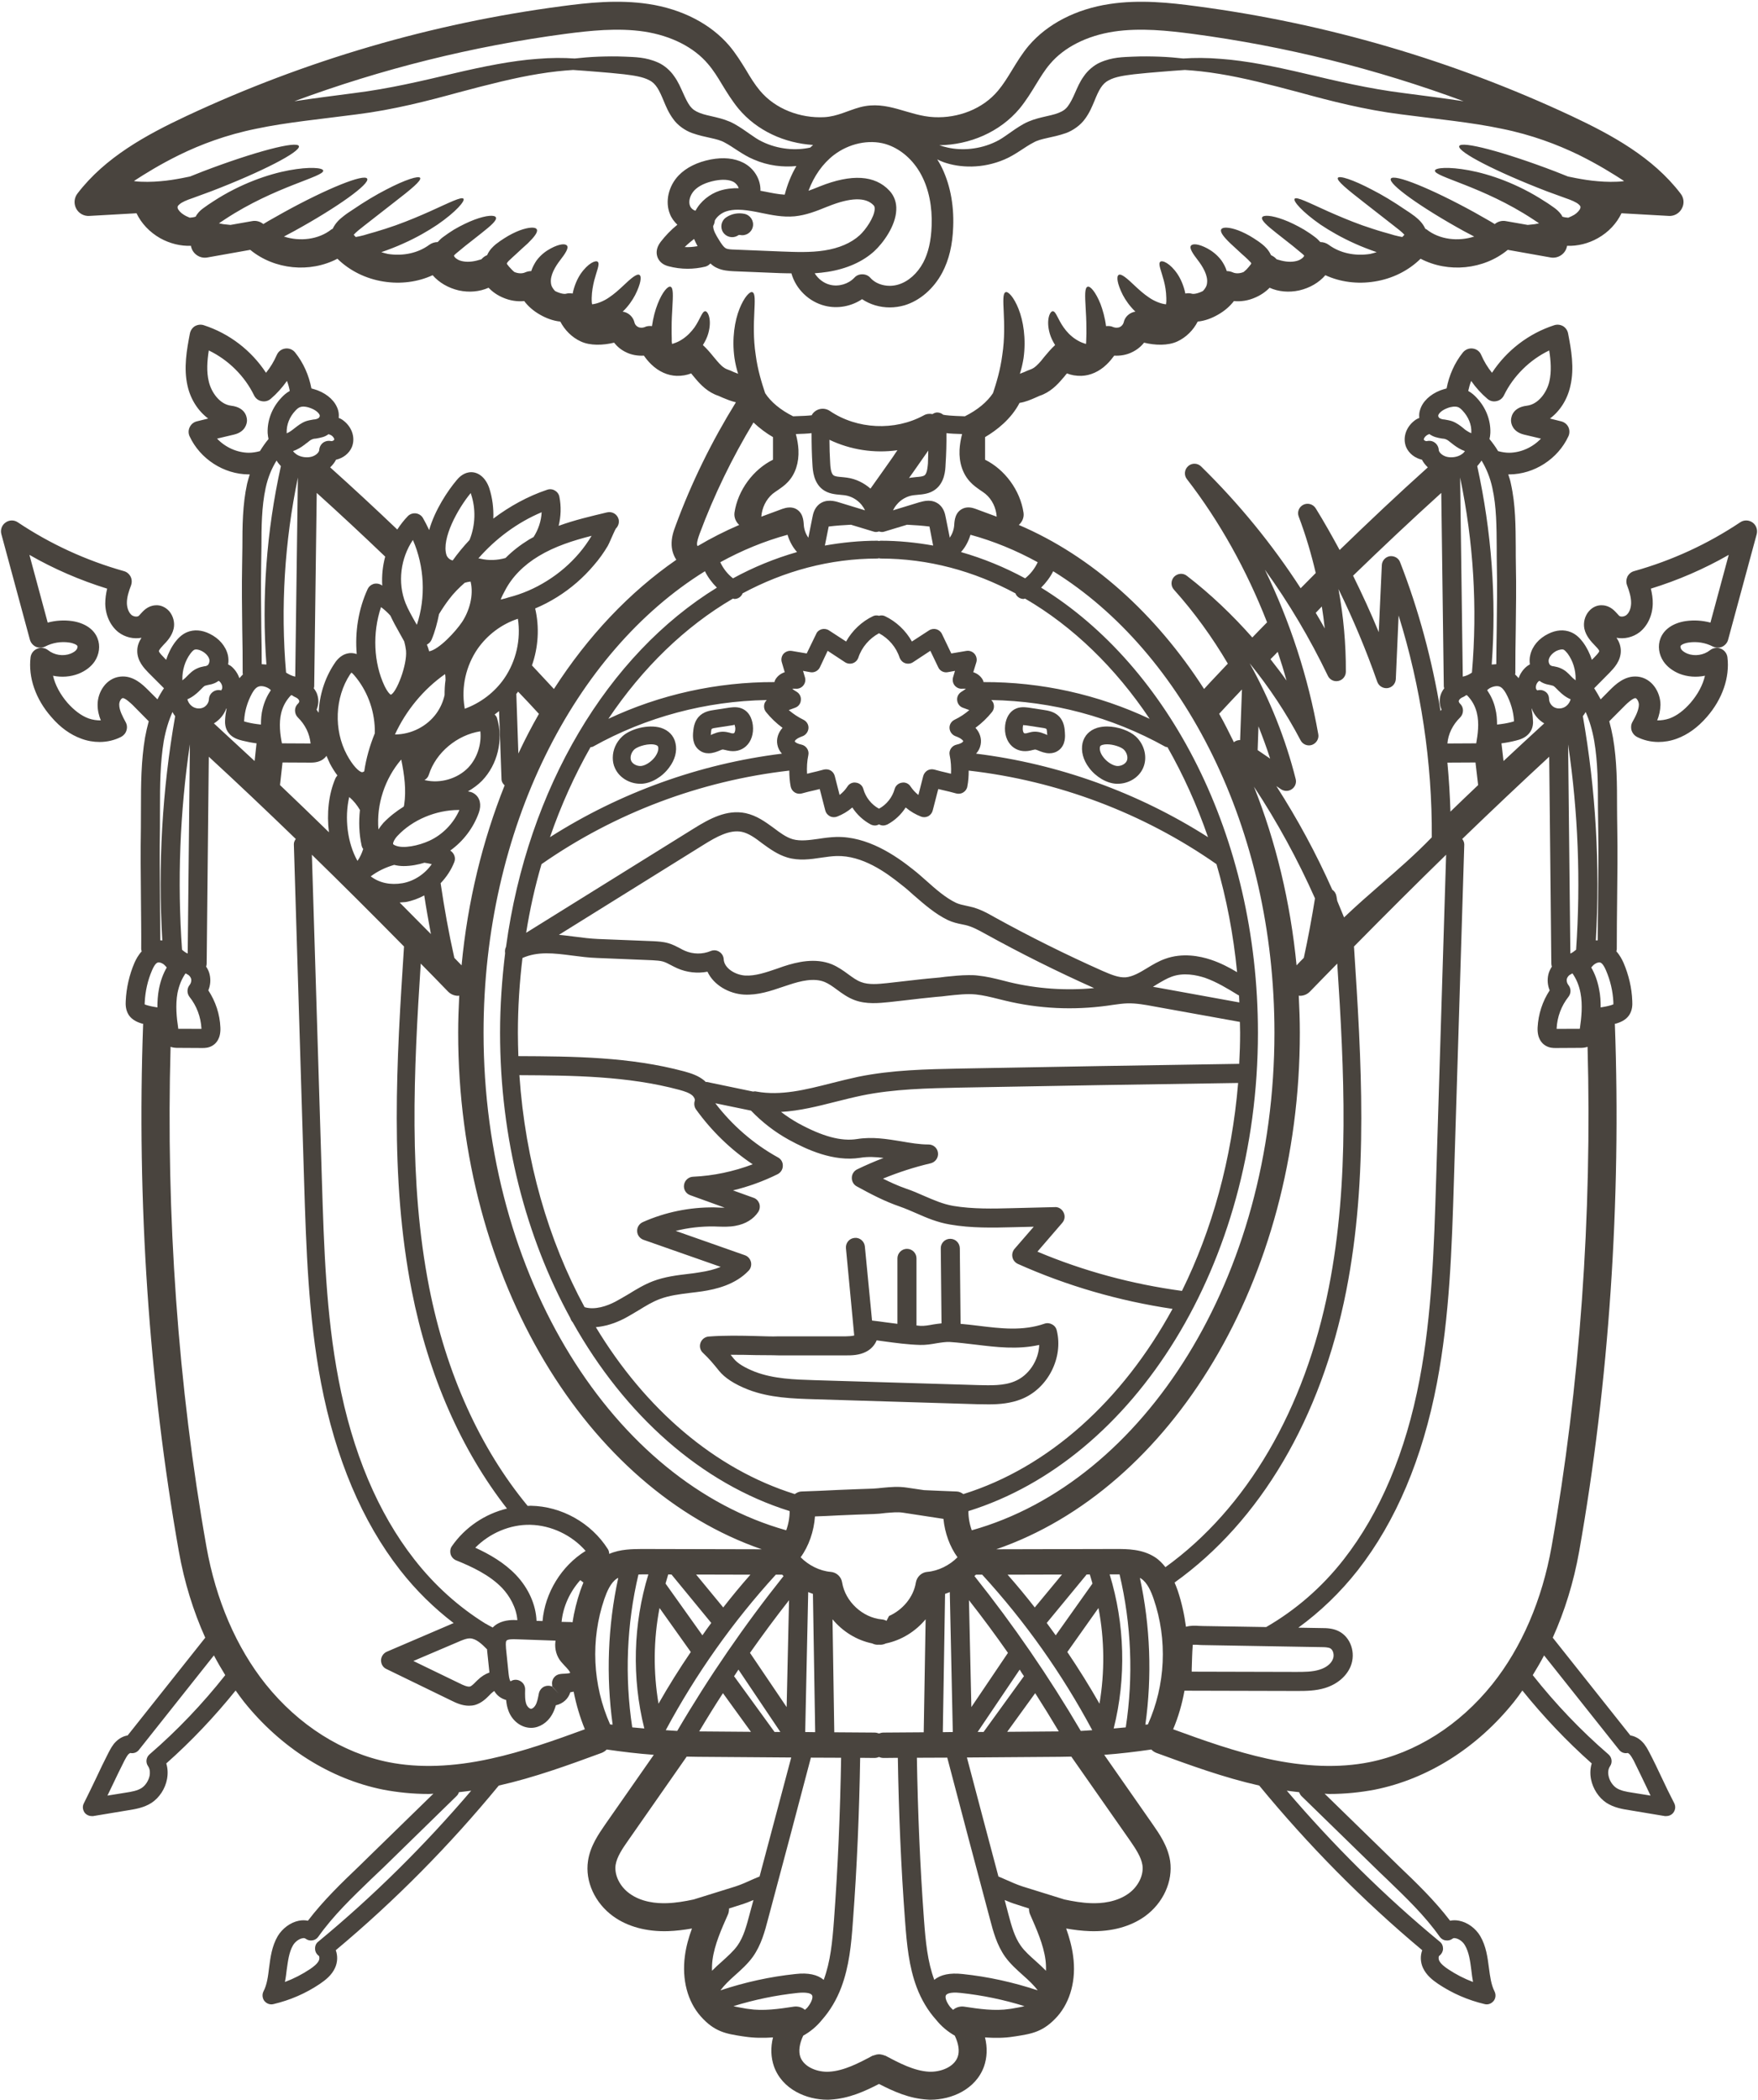 <?xml version="1.0" encoding="UTF-8" standalone="no"?><svg xmlns="http://www.w3.org/2000/svg" xmlns:xlink="http://www.w3.org/1999/xlink" fill="#49443e" height="120.1" preserveAspectRatio="xMidYMid meet" version="1" viewBox="13.7 3.9 100.6 120.1" width="100.6" zoomAndPan="magnify"><g id="change1_1"><path d="M 23.082 43.266 L 22.188 42.371 C 21.965 42.137 21.543 41.715 21.555 41.117 C 21.555 40.82 21.672 40.574 21.797 40.379 C 21.352 40.465 20.859 40.355 20.473 40.059 C 20.016 39.695 19.738 39.098 19.723 38.438 C 19.723 38.129 19.766 37.84 19.832 37.57 C 18.285 37.09 16.785 36.445 15.383 35.637 L 16.43 39.512 C 16.887 39.387 17.375 39.359 17.84 39.426 C 18.551 39.535 19.082 39.891 19.281 40.414 C 19.449 40.836 19.383 41.336 19.113 41.738 C 18.91 42.035 18.598 42.273 18.203 42.434 C 17.738 42.617 17.223 42.652 16.734 42.551 C 16.859 43.082 17.141 43.613 17.562 44.102 C 17.949 44.535 18.355 44.844 18.777 44.996 C 19.004 45.074 19.242 45.109 19.469 45.105 C 19.359 44.836 19.285 44.535 19.285 44.215 C 19.281 43.496 19.766 42.691 20.582 42.602 C 21.332 42.516 21.883 43.082 22.152 43.344 L 22.711 43.902 C 22.82 43.68 22.945 43.469 23.082 43.266 Z M 23.242 59.238 C 23.184 59.176 23.133 59.109 23.07 59.059 C 22.945 58.969 22.805 58.926 22.719 58.957 C 22.648 58.984 22.539 59.078 22.398 59.406 C 22.152 59.98 22.016 60.586 21.984 61.203 C 21.977 61.289 21.977 61.332 21.984 61.355 C 21.992 61.355 22.027 61.371 22.117 61.398 C 22.312 61.457 22.508 61.492 22.707 61.523 C 22.707 61.188 22.727 60.832 22.793 60.484 C 22.879 60.023 23.031 59.602 23.242 59.238 Z M 23.723 44.863 C 23.664 44.793 23.613 44.711 23.57 44.625 C 23.352 45.117 23.184 45.664 23.074 46.273 C 22.863 47.52 22.855 48.84 22.855 50.121 C 22.855 50.508 22.855 50.883 22.852 51.27 C 22.828 52.637 22.844 54.02 22.855 55.355 C 22.863 56.133 22.871 56.906 22.871 57.684 L 22.988 57.691 C 22.734 53.402 22.98 49.098 23.723 44.863 Z M 24.441 58.441 L 24.566 46.473 C 23.992 50.359 23.84 54.301 24.117 58.223 C 24.211 58.309 24.32 58.391 24.441 58.441 Z M 25.227 62.75 C 25.227 62.746 25.227 62.73 25.227 62.723 C 25.191 62.066 24.953 61.43 24.543 60.918 C 24.387 60.715 24.391 60.426 24.559 60.23 C 24.633 60.133 24.66 60.004 24.641 59.895 C 24.609 59.785 24.523 59.676 24.422 59.633 C 24.387 59.609 24.355 59.598 24.32 59.574 C 24.102 59.879 23.949 60.258 23.859 60.688 C 23.73 61.391 23.809 62.133 23.898 62.707 C 23.898 62.723 23.898 62.73 23.898 62.746 Z M 25.547 41.969 C 25.637 41.941 25.707 41.766 25.68 41.621 C 25.637 41.434 25.461 41.242 25.219 41.125 C 25.113 41.074 25.004 41.047 24.922 41.047 C 24.887 41.047 24.852 41.055 24.828 41.062 C 24.762 41.09 24.691 41.164 24.602 41.277 C 24.289 41.695 24.121 42.238 24.137 42.77 C 24.137 42.785 24.137 42.797 24.137 42.812 C 24.18 42.785 24.238 42.734 24.305 42.676 L 24.414 42.566 C 24.559 42.422 24.734 42.238 24.988 42.129 C 25.133 42.062 25.273 42.035 25.383 42.012 C 25.438 42.008 25.496 42 25.547 41.969 Z M 26.59 99.715 C 26.363 99.348 26.145 98.973 25.941 98.586 L 21.652 103.988 C 21.535 104.141 21.34 104.207 21.156 104.168 C 21.148 104.168 21.105 104.191 21.055 104.234 C 20.969 104.324 20.895 104.469 20.82 104.605 C 20.566 105.102 20.344 105.574 20.117 106.047 C 20.027 106.234 19.941 106.418 19.848 106.605 L 20.887 106.438 C 21.223 106.387 21.562 106.328 21.809 106.168 C 22.035 106.016 22.203 105.746 22.262 105.465 C 22.281 105.348 22.305 105.117 22.176 104.926 C 22.023 104.715 22.059 104.418 22.254 104.25 C 23.84 102.883 25.293 101.355 26.59 99.715 Z M 26.406 43.301 C 26.449 43.164 26.379 42.973 26.246 42.863 C 26.238 42.855 26.219 42.848 26.211 42.844 C 26.129 42.895 26.059 42.945 25.969 42.98 C 25.848 43.031 25.723 43.059 25.594 43.082 C 25.527 43.098 25.461 43.113 25.426 43.125 C 25.367 43.156 25.281 43.242 25.199 43.328 C 25.148 43.375 25.098 43.426 25.055 43.469 C 24.945 43.57 24.711 43.781 24.422 43.898 C 24.457 44.035 24.543 44.18 24.652 44.266 C 24.828 44.422 25.098 44.465 25.301 44.383 C 25.496 44.312 25.648 44.102 25.656 43.898 C 25.664 43.723 25.746 43.57 25.891 43.469 C 26.027 43.375 26.203 43.344 26.371 43.395 C 26.34 43.387 26.391 43.344 26.406 43.301 Z M 28.379 46.426 L 28.383 46.418 C 28.113 46.383 27.844 46.332 27.578 46.266 C 27.316 46.203 27.012 46.102 26.805 45.852 C 26.551 45.555 26.574 45.199 26.582 45.047 C 26.594 44.844 26.625 44.633 26.668 44.426 C 26.66 44.426 26.652 44.426 26.645 44.434 C 26.516 44.785 26.262 45.082 25.941 45.277 C 26.719 45.992 27.488 46.711 28.27 47.43 Z M 29.199 43.375 C 29.156 43.336 29.109 43.293 29.059 43.266 C 28.887 43.164 28.66 43.117 28.516 43.164 C 28.371 43.207 28.254 43.328 28.121 43.562 C 27.852 44.059 27.699 44.582 27.672 45.109 C 27.664 45.133 27.664 45.148 27.664 45.16 C 27.699 45.168 27.75 45.191 27.84 45.211 C 28.102 45.277 28.363 45.316 28.633 45.344 C 28.633 45.047 28.652 44.734 28.734 44.422 C 28.828 44.035 28.988 43.688 29.199 43.375 Z M 29.773 30.562 C 29.68 30.457 29.59 30.355 29.527 30.242 C 29.242 30.699 29.031 31.215 28.902 31.805 C 28.668 32.895 28.66 34.066 28.66 35.199 C 28.652 35.551 28.652 35.891 28.645 36.234 C 28.625 37.445 28.641 38.684 28.652 39.883 C 28.668 40.551 28.676 41.223 28.676 41.891 L 28.945 41.91 C 28.668 38.117 28.945 34.305 29.773 30.562 Z M 30.281 26.262 C 30.246 26.066 30.195 25.879 30.121 25.688 C 29.852 26.066 29.547 26.41 29.199 26.707 C 29.055 26.836 28.855 26.887 28.668 26.844 C 28.477 26.809 28.32 26.684 28.238 26.512 C 27.699 25.406 26.762 24.48 25.648 23.945 C 25.555 24.547 25.512 25.152 25.645 25.711 C 25.789 26.344 26.277 27.027 26.922 27.105 C 27.852 27.215 27.84 27.906 27.832 27.988 C 27.824 28.125 27.742 28.605 27.09 28.758 L 26.121 28.988 C 26.59 29.484 27.258 29.789 27.934 29.797 C 28.152 29.797 28.363 29.762 28.574 29.703 C 28.727 29.457 28.887 29.223 29.066 29.012 C 29.047 28.91 29.023 28.801 29.016 28.672 C 28.988 27.938 29.27 27.207 29.809 26.641 C 29.918 26.523 30.07 26.379 30.281 26.262 Z M 30.594 42.602 L 30.746 31.215 C 29.984 34.902 29.75 38.648 30.07 42.371 C 30.223 42.473 30.406 42.566 30.594 42.602 Z M 31.453 46.426 C 31.461 46.426 31.469 46.426 31.473 46.426 C 31.414 45.852 31.16 45.344 30.738 44.93 C 30.637 44.828 30.582 44.684 30.582 44.535 C 30.582 44.383 30.645 44.246 30.754 44.145 C 30.812 44.094 30.836 44.027 30.82 43.977 C 30.805 43.918 30.727 43.824 30.574 43.766 C 30.516 43.742 30.465 43.707 30.418 43.672 C 30.398 43.664 30.375 43.664 30.355 43.664 C 30.086 43.941 29.891 44.281 29.793 44.676 C 29.648 45.277 29.734 45.918 29.832 46.414 L 29.832 46.418 C 29.84 46.418 29.844 46.418 29.852 46.418 C 29.875 46.418 29.898 46.418 29.91 46.418 Z M 31.844 27.855 C 31.969 27.82 32.012 27.711 31.996 27.652 C 31.961 27.535 31.785 27.359 31.48 27.246 C 31.328 27.188 31.184 27.156 31.059 27.156 C 31.004 27.156 30.945 27.164 30.895 27.18 C 30.797 27.207 30.711 27.273 30.602 27.391 C 30.266 27.746 30.094 28.191 30.105 28.633 C 30.105 28.648 30.105 28.672 30.113 28.684 C 30.172 28.656 30.289 28.605 30.465 28.465 L 30.586 28.371 C 30.746 28.25 30.938 28.09 31.207 27.992 C 31.336 27.949 31.48 27.922 31.621 27.898 C 31.699 27.891 31.773 27.887 31.844 27.855 Z M 32.828 29.047 C 32.84 29.012 32.797 28.895 32.66 28.801 C 32.617 28.773 32.559 28.758 32.5 28.734 C 32.406 28.801 32.305 28.859 32.188 28.895 C 32.055 28.934 31.926 28.961 31.793 28.984 C 31.715 28.988 31.633 28.996 31.57 29.027 C 31.473 29.055 31.387 29.137 31.277 29.223 C 31.219 29.258 31.168 29.301 31.117 29.348 C 31.117 29.348 31.117 29.348 31.109 29.348 C 30.945 29.477 30.719 29.617 30.469 29.703 C 30.516 29.77 30.582 29.832 30.668 29.891 C 30.906 30.051 31.27 30.102 31.555 30.016 C 31.809 29.934 31.961 29.762 31.969 29.637 C 31.977 29.477 32.055 29.324 32.188 29.223 C 32.316 29.129 32.484 29.094 32.645 29.129 C 32.711 29.145 32.805 29.094 32.828 29.047 Z M 32.895 48.418 C 32.922 48.363 32.965 48.305 33.008 48.254 C 32.84 48.035 32.695 47.793 32.578 47.574 C 32.508 47.43 32.449 47.277 32.383 47.133 C 32.262 47.301 32.113 47.387 32.02 47.422 C 31.824 47.512 31.621 47.52 31.48 47.52 C 31.469 47.52 31.461 47.52 31.453 47.52 L 29.902 47.512 C 29.898 47.512 29.883 47.512 29.867 47.512 L 29.723 48.805 C 30.645 49.684 31.578 50.578 32.523 51.504 C 32.391 50.441 32.5 49.336 32.895 48.418 Z M 34.484 52.461 C 34.441 52.406 34.41 52.34 34.391 52.258 C 34.246 51.59 34.223 50.906 34.297 50.23 C 34.137 49.953 33.934 49.699 33.684 49.488 C 33.402 50.68 33.582 52.129 34.156 53.141 C 34.305 52.934 34.406 52.703 34.484 52.461 Z M 35.148 45.844 C 35.152 45.766 35.152 45.684 35.148 45.605 C 35.117 44.477 34.703 43.379 33.969 42.523 C 33.895 42.434 33.844 42.391 33.809 42.371 C 33.793 42.391 33.766 42.422 33.727 42.48 C 32.863 43.801 32.789 45.648 33.547 47.066 C 33.891 47.707 34.238 48.035 34.41 48.07 C 34.434 48.07 34.477 48.062 34.543 48.02 C 34.652 47.277 34.863 46.543 35.148 45.844 Z M 35.574 37.395 C 35.539 36.836 35.598 36.277 35.742 35.738 C 34.449 34.5 33.148 33.289 31.824 32.094 L 31.68 43.164 C 31.68 43.199 31.664 43.234 31.656 43.27 C 31.75 43.395 31.832 43.527 31.867 43.672 C 31.949 43.949 31.926 44.23 31.816 44.492 C 31.859 44.551 31.891 44.609 31.934 44.668 C 31.977 43.68 32.273 42.711 32.82 41.883 C 32.906 41.746 33.156 41.367 33.59 41.277 C 33.727 41.242 33.91 41.242 34.113 41.309 C 34.004 40.059 34.207 38.75 34.738 37.594 C 34.797 37.461 34.914 37.359 35.051 37.309 C 35.191 37.258 35.344 37.273 35.473 37.332 C 35.512 37.352 35.539 37.375 35.574 37.395 Z M 36.828 49.938 C 36.957 49.09 36.84 48.215 36.66 47.344 C 35.723 48.434 35.234 49.91 35.355 51.344 C 35.438 51.219 35.531 51.09 35.641 50.965 C 35.984 50.609 36.383 50.297 36.805 50.035 C 36.812 50.004 36.82 49.969 36.828 49.938 Z M 36.062 43.637 C 36.383 43.531 37.008 41.934 36.934 41.117 C 36.914 40.938 36.879 40.762 36.832 40.59 C 36.738 40.414 36.645 40.246 36.543 40.07 C 36.367 39.766 36.195 39.445 36.039 39.113 C 35.875 38.93 35.699 38.77 35.504 38.625 C 35.008 40.094 35.074 41.809 35.707 43.141 C 35.918 43.57 36.062 43.637 36.062 43.637 Z M 37.555 39.637 C 38.078 38.066 37.988 36.297 37.328 34.785 C 36.621 35.832 36.441 37.223 36.906 38.398 C 37.059 38.777 37.27 39.141 37.488 39.527 C 37.512 39.562 37.531 39.598 37.555 39.637 Z M 38.359 57.328 C 38.223 56.594 38.09 55.859 37.977 55.117 C 37.641 55.297 37.285 55.43 36.914 55.496 C 36.797 55.508 36.688 55.508 36.57 55.523 C 37.16 56.113 37.75 56.711 38.359 57.328 Z M 38.406 53.328 C 38.266 53.293 38.129 53.27 37.988 53.246 C 37.648 53.352 37.227 53.438 36.797 53.438 C 36.613 53.438 36.434 53.414 36.254 53.371 C 35.773 53.508 35.312 53.727 34.914 54.027 C 35.414 54.402 36.027 54.535 36.73 54.418 C 37.395 54.301 38.02 53.887 38.406 53.328 Z M 39.195 42.793 C 39.191 42.676 39.191 42.566 39.168 42.457 C 37.938 43.32 36.934 44.535 36.301 45.91 C 37.234 45.91 38.148 45.445 38.688 44.684 C 38.906 44.375 39.059 44.027 39.141 43.656 C 39.141 43.367 39.152 43.074 39.195 42.793 Z M 39.988 50.23 C 39.973 50.23 39.961 50.23 39.945 50.23 C 38.652 50.23 37.305 50.789 36.441 51.715 C 36.254 51.918 36.18 52.105 36.195 52.172 C 36.195 52.188 36.23 52.223 36.316 52.258 C 36.762 52.461 37.656 52.273 38.273 51.988 C 39.031 51.641 39.656 50.992 39.988 50.23 Z M 40.664 106.324 C 40.426 106.352 40.191 106.387 39.961 106.41 C 39.938 106.484 39.902 106.555 39.836 106.621 L 35.656 110.703 C 35.422 110.926 35.191 111.145 34.957 111.367 C 33.84 112.445 32.781 113.457 31.91 114.684 C 31.832 114.793 31.715 114.867 31.578 114.887 C 31.438 114.91 31.301 114.875 31.191 114.793 C 31.168 114.781 31.117 114.734 31.004 114.766 C 30.805 114.801 30.586 114.969 30.469 115.164 C 30.238 115.559 30.18 116.059 30.105 116.582 C 30.078 116.809 30.051 117.039 30.004 117.266 C 30.508 117.078 30.988 116.832 31.438 116.531 C 31.641 116.395 31.859 116.227 31.949 116.035 C 31.996 115.922 31.977 115.789 31.941 115.77 C 31.809 115.672 31.73 115.527 31.73 115.367 C 31.723 115.207 31.785 115.055 31.91 114.961 C 35.074 112.352 38.004 109.441 40.664 106.324 Z M 40.141 39.477 C 40.555 38.852 40.82 37.949 40.629 37.164 C 40.512 37.18 40.402 37.199 40.293 37.234 C 39.969 37.52 39.66 37.824 39.395 38.18 C 39.195 38.441 39 38.734 38.824 39.023 C 38.723 39.527 38.594 40.02 38.398 40.488 C 38.34 40.617 38.242 40.711 38.129 40.77 C 38.18 40.895 38.223 41.023 38.258 41.156 C 38.832 41.047 39.777 40.02 40.141 39.477 Z M 40.586 34.742 C 40.906 33.926 40.934 32.996 40.656 32.168 C 40.652 32.145 40.645 32.125 40.637 32.102 C 39.895 32.996 38.957 34.707 39.246 35.637 C 39.293 35.789 39.445 35.926 39.605 35.957 C 39.895 35.551 40.215 35.164 40.562 34.793 C 40.57 34.777 40.578 34.762 40.586 34.742 Z M 40.5 47.801 C 41.008 47.262 41.262 46.473 41.188 45.73 C 39.867 45.934 38.645 46.938 38.242 48.207 C 38.199 48.348 38.105 48.457 37.988 48.52 C 38.004 48.527 38.02 48.527 38.031 48.527 C 38.898 48.73 39.887 48.441 40.5 47.801 Z M 41.707 99.566 L 41.574 98.297 C 41.574 98.281 41.574 98.258 41.574 98.242 C 41.262 97.918 40.934 97.625 40.605 97.613 C 40.402 97.605 40.141 97.715 39.895 97.824 L 37.355 98.906 L 40.012 100.191 C 40.172 100.273 40.449 100.402 40.594 100.367 C 40.688 100.34 40.812 100.215 40.934 100.09 L 41.023 100.004 C 41.246 99.785 41.473 99.648 41.707 99.566 Z M 42.578 48.82 C 42.469 48.727 42.398 48.602 42.398 48.449 L 42.258 44.574 C 42.18 44.637 42.09 44.703 42.004 44.77 C 42.07 44.828 42.129 44.906 42.148 44.996 C 42.512 46.23 42.172 47.629 41.289 48.551 C 41.051 48.797 40.773 48.992 40.477 49.168 C 40.578 49.184 40.711 49.203 40.848 49.301 C 41.168 49.523 41.262 49.926 41.102 50.383 C 40.789 51.254 40.215 52.012 39.465 52.551 C 39.684 52.688 39.793 52.957 39.699 53.203 C 39.523 53.656 39.246 54.07 38.914 54.418 C 39.125 55.844 39.379 57.27 39.699 58.688 C 39.828 58.824 39.973 58.969 40.113 59.117 C 40.461 55.438 41.32 51.969 42.578 48.82 Z M 43.109 96.562 C 43.188 96.562 43.254 96.57 43.305 96.57 C 43.254 95.852 42.855 95.176 42.434 94.73 C 41.715 93.984 40.703 93.512 39.809 93.152 C 39.656 93.09 39.539 92.965 39.488 92.805 C 39.445 92.645 39.465 92.469 39.559 92.34 C 40.309 91.258 41.453 90.492 42.711 90.188 C 40.105 86.852 38.223 82.602 37.262 77.73 C 35.984 71.207 36.398 64.52 36.82 58.039 C 34.957 56.148 33.219 54.418 31.547 52.789 L 32.121 71.441 C 32.238 75.195 32.355 79.078 33.074 82.809 C 33.867 86.965 35.32 90.422 37.406 93.09 C 38.578 94.594 39.973 95.836 41.488 96.773 C 41.496 96.773 41.504 96.781 41.516 96.781 C 41.641 96.863 41.77 96.922 41.895 96.992 C 42.25 96.621 42.766 96.562 43.109 96.562 Z M 42.562 42.695 C 43.238 41.707 43.516 40.473 43.336 39.293 C 42.402 39.598 41.582 40.219 41.023 41.023 C 40.367 41.984 40.09 43.191 40.281 44.34 C 40.289 44.375 40.293 44.406 40.289 44.441 C 41.203 44.109 42.012 43.496 42.562 42.695 Z M 44.234 34.617 C 44.504 34.195 44.672 33.703 44.695 33.199 C 43.312 33.781 42.062 34.707 41.074 35.84 C 41.109 35.84 41.145 35.848 41.184 35.855 C 41.66 35.973 42.164 35.949 42.629 35.816 C 43.023 35.418 43.473 35.07 43.973 34.762 C 44.062 34.711 44.148 34.668 44.234 34.617 Z M 44.543 44.727 C 44.535 44.727 44.535 44.727 44.535 44.727 C 44.148 44.297 43.75 43.883 43.348 43.461 C 43.32 43.504 43.281 43.547 43.246 43.59 L 43.363 47 C 43.727 46.223 44.121 45.461 44.543 44.727 Z M 45.668 100.766 L 45.305 100.367 C 45.297 100.367 45.297 100.367 45.297 100.375 Z M 44.746 96.621 C 44.883 95.008 45.828 93.465 47.211 92.609 C 46.426 91.707 45.238 91.141 44.047 91.117 C 42.883 91.09 41.715 91.598 40.898 92.426 C 41.707 92.797 42.547 93.277 43.219 93.977 C 43.945 94.738 44.367 95.691 44.402 96.609 Z M 46.324 99.59 C 46.324 99.508 46.176 99.348 45.988 99.152 C 45.922 99.082 45.855 99.008 45.801 98.941 C 45.551 98.637 45.434 98.23 45.48 97.816 C 45.488 97.793 45.488 97.766 45.492 97.742 L 43.27 97.664 C 42.816 97.641 42.703 97.707 42.68 97.75 C 42.621 97.824 42.652 98.078 42.656 98.191 L 42.797 99.566 C 42.816 99.742 42.84 99.969 42.914 100.07 C 43 100.012 43.102 99.98 43.203 99.98 C 43.281 99.98 43.355 99.996 43.43 100.031 C 43.633 100.121 43.758 100.324 43.75 100.547 C 43.742 100.84 43.734 101.145 43.82 101.379 C 43.879 101.531 44.012 101.641 44.09 101.641 C 44.156 101.641 44.266 101.566 44.34 101.438 C 44.445 101.262 44.488 101.008 44.535 100.766 C 44.57 100.602 44.672 100.461 44.816 100.383 C 44.965 100.309 45.145 100.301 45.289 100.367 L 45.297 100.367 C 45.297 100.359 45.305 100.332 45.297 100.281 C 45.27 100.133 45.305 99.977 45.398 99.859 C 45.492 99.734 45.633 99.66 45.785 99.648 C 45.852 99.641 45.922 99.633 45.996 99.633 C 46.098 99.625 46.273 99.617 46.324 99.59 Z M 47.168 102.812 C 46.883 102.113 46.672 101.395 46.527 100.66 C 46.461 100.672 46.395 100.688 46.336 100.695 C 46.281 100.875 46.176 101.043 46.039 101.168 C 45.887 101.305 45.703 101.398 45.508 101.438 C 45.457 101.617 45.387 101.809 45.281 101.988 C 45.023 102.434 44.57 102.723 44.113 102.73 C 44.105 102.73 44.098 102.73 44.09 102.73 C 43.543 102.73 43.027 102.352 42.805 101.777 C 42.723 101.566 42.68 101.348 42.664 101.137 C 42.426 101.074 42.207 100.934 42.055 100.73 C 42.027 100.703 42.012 100.66 41.988 100.621 C 41.938 100.652 41.879 100.695 41.785 100.781 L 41.707 100.863 C 41.508 101.066 41.254 101.312 40.883 101.422 C 40.77 101.453 40.645 101.465 40.535 101.465 C 40.129 101.465 39.77 101.289 39.531 101.172 L 35.809 99.363 C 35.617 99.277 35.504 99.082 35.504 98.863 C 35.512 98.652 35.641 98.461 35.836 98.375 L 39.465 96.82 C 39.523 96.789 39.598 96.762 39.66 96.738 C 38.543 95.883 37.512 94.879 36.602 93.715 C 34.418 90.922 32.898 87.316 32.07 82.996 C 31.344 79.184 31.219 75.266 31.102 71.469 L 30.516 52.207 C 30.508 52.09 30.559 51.984 30.625 51.887 C 28.938 50.258 27.309 48.711 25.648 47.184 L 25.527 59.027 C 25.527 59.086 25.512 59.137 25.496 59.188 C 25.594 59.328 25.664 59.488 25.699 59.652 C 25.766 59.953 25.738 60.266 25.621 60.547 C 26.035 61.176 26.281 61.914 26.312 62.672 C 26.34 63.297 26.07 63.59 25.84 63.719 C 25.637 63.836 25.43 63.844 25.293 63.844 C 25.285 63.844 25.273 63.844 25.258 63.844 L 23.898 63.836 C 23.797 63.836 23.629 63.836 23.461 63.777 C 23.191 73.383 23.891 83.234 25.512 92.363 C 26.051 95.41 27.227 98.137 28.906 100.238 C 30.785 102.578 33.285 104.164 35.945 104.695 C 37.664 105.035 39.617 104.969 41.77 104.496 C 43.602 104.098 45.406 103.457 47.168 102.812 Z M 46.91 94.879 C 46.965 94.73 47.02 94.578 47.086 94.418 C 47.027 94.375 46.969 94.324 46.906 94.281 C 46.316 94.941 45.922 95.785 45.836 96.668 L 46.395 96.68 C 46.418 96.688 46.441 96.695 46.461 96.695 C 46.555 96.086 46.707 95.473 46.91 94.879 Z M 47.543 34.566 C 47.551 34.559 47.551 34.555 47.559 34.547 C 46.496 34.816 45.457 35.148 44.535 35.703 C 43.66 36.227 42.992 36.91 42.594 37.688 C 42.52 37.816 42.41 38.035 42.352 38.195 C 42.449 38.176 42.562 38.137 42.629 38.125 L 42.805 38.07 C 43.574 37.875 44.316 37.555 45 37.125 C 45.699 36.691 46.324 36.152 46.848 35.535 C 47.109 35.23 47.34 34.902 47.543 34.566 Z M 49.078 94.156 C 49.059 94.164 49.027 94.172 49.008 94.188 C 48.645 94.418 48.43 94.938 48.285 95.352 C 47.484 97.691 47.609 100.285 48.613 102.535 C 48.664 102.539 48.707 102.539 48.758 102.547 C 48.375 99.77 48.48 96.898 49.078 94.156 Z M 50.801 93.953 L 50.422 93.953 C 50.359 93.953 50.301 93.953 50.234 93.961 C 49.559 96.805 49.441 99.809 49.879 102.703 C 50.109 102.723 50.336 102.746 50.57 102.766 C 49.848 99.879 49.93 96.797 50.801 93.953 Z M 53.23 98.391 L 51.441 95.875 C 51.094 97.676 51.078 99.539 51.383 101.348 C 51.957 100.34 52.578 99.348 53.23 98.391 Z M 53.617 17.98 C 53.543 17.844 53.477 17.703 53.418 17.566 C 53.238 17.711 53.047 17.863 52.883 18.031 C 53.129 18.047 53.375 18.023 53.617 17.98 Z M 54.402 96.73 L 52.156 93.996 C 52.141 93.984 52.141 93.969 52.133 93.961 L 51.938 93.953 C 51.887 94.129 51.836 94.305 51.785 94.477 L 53.895 97.438 C 54.059 97.195 54.227 96.965 54.402 96.73 Z M 54.801 72.969 C 54.934 72.977 55.055 72.977 55.172 72.977 L 53.195 72.262 C 52.953 72.176 52.801 71.93 52.844 71.668 C 52.883 71.414 53.102 71.215 53.363 71.207 C 54.52 71.156 55.68 70.91 56.773 70.496 C 55.516 69.66 54.41 68.582 53.527 67.355 C 53.426 67.211 53.406 67.027 53.457 66.859 C 53.484 66.793 53.426 66.648 53.305 66.547 C 53.129 66.402 52.867 66.32 52.59 66.242 C 49.617 65.441 46.477 65.414 43.422 65.398 C 43.758 70.32 45.086 74.859 47.152 78.668 C 47.742 78.844 48.43 78.605 48.91 78.355 C 49.164 78.219 49.422 78.066 49.668 77.922 C 50.105 77.652 50.562 77.375 51.07 77.18 C 51.734 76.93 52.418 76.844 53.078 76.766 C 53.289 76.742 53.508 76.715 53.727 76.676 C 54.207 76.605 54.605 76.504 54.941 76.363 L 50.527 74.816 C 50.316 74.742 50.168 74.547 50.16 74.328 C 50.148 74.102 50.277 73.898 50.48 73.805 C 51.762 73.23 53.18 72.945 54.578 72.961 Z M 54.875 14.812 C 55.238 14.695 55.609 14.656 55.973 14.664 C 55.93 14.527 55.82 14.383 55.668 14.301 C 55.418 14.172 55.055 14.148 54.605 14.234 C 54.082 14.34 53.688 14.527 53.434 14.789 C 53.188 15.051 53.078 15.422 53.188 15.684 C 53.23 15.793 53.34 15.902 53.469 15.945 C 53.477 15.945 53.492 15.953 53.5 15.953 C 53.789 15.406 54.328 14.992 54.875 14.812 Z M 56.641 93.969 L 53.535 93.961 L 55.086 95.844 C 55.586 95.203 56.102 94.578 56.641 93.969 Z M 56.672 102.957 L 55.07 100.746 C 54.598 101.473 54.148 102.199 53.711 102.934 Z M 56.59 113.41 C 56.672 113.129 56.734 112.852 56.816 112.578 C 56.574 112.68 56.336 112.773 56.102 112.844 L 55.418 113.062 C 55.418 113.172 55.406 113.289 55.359 113.398 C 54.984 114.246 54.59 115.121 54.473 116 C 54.445 116.219 54.438 116.43 54.445 116.625 C 54.633 116.438 54.824 116.254 55.027 116.082 C 55.355 115.781 55.668 115.508 55.898 115.188 C 56.258 114.684 56.422 114.035 56.59 113.41 Z M 50.43 92.5 L 57.289 92.516 C 47.305 89.074 39.918 77.137 39.918 62.969 C 39.918 62.258 39.945 61.551 39.98 60.848 C 39.961 60.855 39.938 60.859 39.918 60.859 C 39.715 60.859 39.504 60.781 39.344 60.621 C 38.812 60.07 38.293 59.539 37.777 59.016 C 37.379 65.145 37.066 71.441 38.258 77.535 C 39.234 82.488 41.188 86.762 43.895 90.035 C 43.953 90.035 44.012 90.027 44.07 90.027 C 45.836 90.055 47.531 91.008 48.48 92.5 C 48.539 92.586 48.555 92.68 48.562 92.781 C 49.203 92.5 49.902 92.508 50.43 92.5 Z M 57.934 30.195 L 57.934 28.902 C 57.578 28.699 57.188 28.414 56.816 28.066 C 55.594 30.09 54.555 32.227 53.73 34.445 C 53.652 34.668 53.582 34.871 53.586 35.027 C 53.586 35.078 53.609 35.121 53.617 35.129 C 53.617 35.133 53.625 35.133 53.625 35.133 C 54.395 34.676 55.188 34.277 56 33.926 C 55.812 33.754 55.695 33.5 55.73 33.223 C 55.922 31.934 56.809 30.75 57.934 30.195 Z M 58.445 47.008 C 58.312 46.863 58.219 46.688 58.184 46.492 C 58.117 46.156 58.234 45.801 58.48 45.531 C 58.125 45.27 57.805 44.965 57.527 44.617 C 57.426 44.484 57.398 44.32 57.441 44.16 C 57.469 44.07 57.52 44 57.578 43.941 C 54.102 44 50.68 44.906 47.641 46.602 C 47.594 46.629 47.543 46.629 47.492 46.637 C 46.586 48.23 45.805 49.953 45.172 51.785 C 49.18 49.234 53.727 47.59 58.445 47.008 Z M 58.355 102.965 L 55.957 99.398 C 55.871 99.531 55.789 99.656 55.703 99.785 C 55.711 99.793 55.727 99.801 55.73 99.809 L 58.023 102.965 Z M 58.539 94.047 C 58.516 94.027 58.48 93.996 58.461 93.969 L 58.094 93.969 C 55.637 96.66 53.523 99.648 51.797 102.863 C 52.016 102.875 52.242 102.898 52.453 102.906 C 54.262 99.82 56.305 96.848 58.539 94.047 Z M 58.691 91.43 C 58.816 91.09 58.887 90.703 58.887 90.332 C 53.828 88.754 49.449 84.844 46.469 79.527 C 46.402 79.461 46.367 79.383 46.336 79.293 C 43.812 74.684 42.316 69.055 42.316 62.969 C 42.316 61.422 42.426 59.902 42.605 58.426 C 42.586 58.293 42.598 58.172 42.656 58.062 C 43.895 48.957 48.488 41.344 54.723 37.512 C 54.445 37.234 54.211 36.922 54.039 36.574 C 46.57 41.199 41.371 51.293 41.371 62.969 C 41.371 76.953 48.809 88.66 58.691 91.43 Z M 58.715 101.543 L 58.852 95.43 C 58.082 96.41 57.34 97.414 56.617 98.441 Z M 59.309 35.477 C 59.055 35.191 58.875 34.852 58.766 34.488 C 57.434 34.852 56.148 35.383 54.918 36.059 C 55.086 36.422 55.332 36.734 55.645 36.98 C 56.816 36.34 58.043 35.84 59.309 35.477 Z M 57.164 111.238 C 57.77 108.969 58.371 106.695 58.977 104.426 L 53.645 104.387 C 53.434 104.387 53.215 104.383 52.996 104.375 L 49.652 109.164 C 49.328 109.625 49 110.105 48.926 110.578 C 48.848 111.145 49.164 111.805 49.727 112.207 C 50.402 112.699 51.262 112.781 51.871 112.758 C 52.371 112.742 52.883 112.656 53.391 112.547 L 55.777 111.805 C 56.102 111.703 56.473 111.535 56.824 111.375 L 57.094 111.262 C 57.113 111.246 57.145 111.246 57.164 111.238 Z M 59.98 118.625 C 60.152 118.387 60.234 118.133 60.168 118.023 C 60.094 117.891 59.781 117.848 59.348 117.891 C 58.102 118.023 56.875 118.277 55.672 118.648 C 55.855 118.699 56.09 118.734 56.414 118.793 L 56.539 118.809 C 57.359 118.938 58.262 118.809 59.137 118.676 C 59.359 118.648 59.594 118.711 59.762 118.859 C 59.805 118.816 59.848 118.785 59.891 118.742 C 59.922 118.707 59.949 118.668 59.98 118.625 Z M 60.066 12.34 C 60.117 12.285 60.176 12.242 60.227 12.191 C 58.605 12.09 57.02 11.387 55.957 10.113 C 55.594 9.668 55.305 9.203 55.027 8.746 C 54.766 8.309 54.512 7.902 54.211 7.555 C 53.406 6.602 52.109 5.945 50.57 5.707 C 49.051 5.48 47.441 5.656 46.062 5.836 C 40.746 6.543 35.555 7.836 30.543 9.691 C 31.648 9.523 32.789 9.379 33.953 9.227 C 35.996 8.973 37.875 8.52 39.641 8.105 C 41.395 7.691 43.023 7.371 44.41 7.27 C 45.246 7.199 45.969 7.203 46.586 7.246 C 46.984 7.203 47.441 7.16 47.965 7.141 C 48.426 7.125 48.934 7.117 49.477 7.141 C 50.016 7.168 50.656 7.16 51.363 7.48 C 51.711 7.633 52.059 7.934 52.277 8.258 C 52.512 8.578 52.648 8.914 52.785 9.211 C 52.918 9.508 53.043 9.777 53.188 9.969 C 53.332 10.156 53.484 10.258 53.738 10.359 C 54.227 10.562 55.012 10.594 55.73 10.992 C 56.402 11.371 56.836 11.777 57.301 11.996 C 58.246 12.461 59.273 12.52 60.066 12.34 Z M 60.348 102.977 L 60.219 95.066 C 60.133 95.039 60.043 95 59.949 94.965 L 59.777 102.969 Z M 61.832 104.441 L 60.102 104.434 C 59.289 107.523 58.473 110.605 57.645 113.688 C 57.465 114.379 57.258 115.152 56.785 115.82 C 56.488 116.234 56.109 116.57 55.746 116.895 C 55.434 117.172 55.145 117.449 54.926 117.746 C 56.32 117.281 57.77 116.961 59.23 116.809 C 59.949 116.727 60.48 116.844 60.836 117.145 C 61.223 116.102 61.332 114.969 61.426 113.703 C 61.652 110.637 61.781 107.523 61.832 104.441 Z M 61.703 32.633 L 63.199 33.09 C 63.148 32.977 63.078 32.867 62.996 32.766 C 62.75 32.473 62.402 32.277 62.031 32.227 C 61.957 32.219 61.875 32.211 61.797 32.203 C 61.492 32.176 61.105 32.145 60.777 31.898 C 60.254 31.5 60.211 30.809 60.191 30.473 C 60.152 29.879 60.141 29.281 60.141 28.676 C 59.891 28.707 59.586 28.715 59.242 28.727 C 59.332 29.062 59.375 29.355 59.391 29.629 C 59.426 30.363 59.215 31.012 58.793 31.461 C 58.613 31.66 58.395 31.805 58.211 31.934 C 58.109 32 58.008 32.074 57.914 32.145 C 57.535 32.465 57.301 32.953 57.266 33.453 L 58.48 33.004 C 58.57 32.977 58.715 32.926 58.887 32.926 C 58.98 32.926 59.078 32.938 59.188 32.98 C 59.652 33.18 59.68 33.672 59.695 33.914 C 59.711 34.184 59.805 34.438 59.957 34.656 L 60.191 33.484 C 60.227 33.301 60.293 32.977 60.566 32.75 C 60.977 32.414 61.484 32.566 61.703 32.633 Z M 63.754 15.863 C 63.762 15.719 63.715 15.676 63.695 15.648 C 63.25 15.164 62.363 15.188 61.07 15.711 L 60.988 15.742 C 60.422 15.973 59.832 16.207 59.172 16.273 C 58.496 16.336 57.855 16.199 57.238 16.074 L 56.977 16.02 C 56.617 15.953 56.262 15.895 55.922 15.895 C 55.688 15.895 55.469 15.922 55.262 15.988 C 54.996 16.074 54.734 16.273 54.605 16.512 C 54.598 16.613 54.57 16.715 54.52 16.805 C 54.52 16.816 54.504 16.84 54.512 16.859 C 54.52 17.086 54.672 17.348 54.84 17.617 C 54.969 17.828 55.105 18.039 55.254 18.113 C 55.359 18.16 55.559 18.172 55.727 18.176 L 58.406 18.285 C 59.23 18.316 60.074 18.352 60.871 18.227 C 61.711 18.098 62.406 17.801 62.895 17.355 C 63.23 17.051 63.73 16.336 63.754 15.863 Z M 64.809 30.016 C 64.887 29.891 64.969 29.773 65.055 29.652 C 63.73 29.84 62.363 29.629 61.164 29.055 C 61.164 29.508 61.18 29.965 61.207 30.406 C 61.215 30.574 61.238 30.969 61.398 31.086 C 61.484 31.156 61.68 31.172 61.875 31.188 C 61.977 31.199 62.082 31.207 62.176 31.223 C 62.668 31.289 63.137 31.52 63.512 31.848 C 63.949 31.238 64.379 30.625 64.809 30.016 Z M 66.559 102.984 L 66.668 96.52 C 66.086 97.219 65.281 97.719 64.395 97.902 C 64.297 97.945 64.195 97.977 64.086 97.977 C 64.066 97.977 64.043 97.977 64.023 97.977 C 64.016 97.977 64.008 97.969 64 97.969 C 63.992 97.969 63.984 97.977 63.977 97.977 C 63.957 97.977 63.934 97.977 63.914 97.977 C 63.805 97.977 63.703 97.945 63.613 97.902 C 62.719 97.719 61.922 97.219 61.34 96.52 L 61.441 102.984 L 63.738 103 C 63.832 103 63.918 103.023 64 103.051 C 64.082 103.023 64.176 103 64.262 103 Z M 66.801 30.406 C 66.812 30.16 66.812 29.922 66.82 29.672 C 66.551 30.059 66.27 30.453 66 30.844 C 65.906 30.977 65.809 31.113 65.715 31.246 C 65.754 31.238 65.789 31.223 65.824 31.223 C 65.926 31.207 66.023 31.199 66.121 31.188 C 66.328 31.172 66.516 31.156 66.609 31.086 C 66.762 30.969 66.785 30.574 66.801 30.406 Z M 67.012 16.824 C 67.055 15.727 66.852 14.723 66.43 13.922 C 65.965 13.035 65.207 12.383 64.355 12.133 C 63.41 11.867 62.285 12.105 61.418 12.766 C 60.773 13.262 60.277 13.973 59.965 14.812 C 60.152 14.746 60.336 14.672 60.531 14.594 L 60.609 14.562 C 62.43 13.836 63.773 13.914 64.602 14.812 C 64.871 15.102 65.012 15.488 64.988 15.914 C 64.953 16.84 64.211 17.828 63.723 18.273 C 63.062 18.875 62.141 19.281 61.062 19.449 C 60.816 19.484 60.566 19.516 60.32 19.531 C 60.516 19.852 60.844 20.105 61.207 20.191 C 61.695 20.309 62.246 20.148 62.59 19.785 C 62.707 19.652 62.871 19.59 63.039 19.59 C 63.047 19.59 63.047 19.59 63.047 19.59 C 63.223 19.59 63.391 19.66 63.504 19.789 C 63.863 20.199 64.523 20.352 65.105 20.176 C 65.68 20.004 66.195 19.543 66.531 18.918 C 66.828 18.352 66.98 17.668 67.012 16.824 Z M 67.098 35.105 L 66.887 34.016 C 66.457 33.965 66.035 33.934 65.605 33.914 L 64.289 34.312 C 64.195 34.344 64.094 34.328 64 34.297 C 63.906 34.328 63.805 34.344 63.711 34.312 L 62.395 33.914 C 61.965 33.934 61.543 33.965 61.121 34.016 L 60.902 35.105 C 61.883 34.93 62.895 34.828 63.914 34.828 C 63.941 34.828 63.969 34.844 64 34.844 C 64.027 34.844 64.059 34.828 64.086 34.828 C 65.113 34.828 66.117 34.93 67.098 35.105 Z M 68.492 92.973 C 68.051 92.367 67.766 91.582 67.688 90.777 L 65.367 90.422 C 65.062 90.375 64.727 90.414 64.371 90.441 C 64.145 90.473 63.926 90.492 63.695 90.5 C 63.039 90.516 62.355 90.551 61.664 90.578 C 61.215 90.602 60.773 90.625 60.336 90.637 C 60.277 91.488 59.98 92.34 59.516 92.973 C 59.965 93.43 60.609 93.758 61.238 93.809 C 61.57 93.836 61.84 94.086 61.891 94.418 C 62.066 95.504 63.062 96.426 64.152 96.527 C 64.254 96.535 64.344 96.562 64.43 96.609 L 64.574 96.332 C 65.352 95.988 65.977 95.254 66.109 94.418 C 66.168 94.086 66.438 93.836 66.762 93.809 C 67.391 93.758 68.043 93.43 68.492 92.973 Z M 68.223 102.969 L 68.051 94.965 C 67.965 95 67.867 95.039 67.781 95.066 L 67.652 102.977 Z M 68.5 121.559 C 68.625 121.223 68.551 120.785 68.336 120.336 C 67.926 120.102 67.562 119.797 67.266 119.426 C 66.801 118.91 66.422 118.277 66.152 117.559 C 65.711 116.371 65.594 115.145 65.492 113.785 C 65.258 110.688 65.129 107.551 65.078 104.445 L 64.277 104.453 L 64.27 104.453 C 64.176 104.453 64.086 104.434 64 104.395 C 63.918 104.434 63.824 104.453 63.73 104.453 L 62.922 104.445 C 62.871 107.551 62.742 110.691 62.508 113.785 C 62.414 115.145 62.289 116.371 61.848 117.559 C 61.578 118.277 61.199 118.91 60.742 119.426 C 60.445 119.797 60.082 120.102 59.664 120.336 C 59.449 120.785 59.383 121.223 59.5 121.559 C 59.719 122.152 60.504 122.438 61.148 122.398 C 61.992 122.348 62.828 121.914 63.629 121.484 C 63.652 121.477 63.672 121.477 63.688 121.469 C 63.746 121.449 63.797 121.434 63.855 121.418 C 63.906 121.41 63.957 121.402 64.008 121.402 C 64.051 121.402 64.094 121.41 64.137 121.418 C 64.203 121.426 64.262 121.449 64.312 121.469 C 64.336 121.477 64.355 121.477 64.371 121.484 C 65.176 121.914 66.008 122.348 66.852 122.398 C 67.496 122.43 68.281 122.152 68.5 121.559 Z M 69.168 44.516 L 68.805 44.383 C 68.617 44.32 68.492 44.152 68.473 43.953 C 68.449 43.758 68.551 43.57 68.719 43.469 C 68.812 43.41 68.906 43.352 68.973 43.293 C 68.922 43.293 68.855 43.293 68.762 43.293 C 68.594 43.309 68.434 43.234 68.328 43.105 C 68.223 42.973 68.195 42.797 68.238 42.641 L 68.348 42.273 L 67.934 42.348 C 67.707 42.391 67.484 42.273 67.391 42.07 L 66.938 41.125 L 65.941 41.781 C 65.809 41.867 65.645 41.883 65.492 41.832 C 65.344 41.781 65.23 41.656 65.176 41.512 C 64.988 40.922 64.551 40.414 64 40.121 C 63.453 40.414 63.012 40.922 62.82 41.512 C 62.77 41.656 62.656 41.781 62.508 41.832 C 62.355 41.883 62.195 41.867 62.059 41.781 L 61.062 41.125 L 60.617 42.07 C 60.516 42.273 60.293 42.391 60.066 42.348 L 59.652 42.273 L 59.762 42.641 C 59.812 42.797 59.777 42.973 59.672 43.105 C 59.57 43.234 59.406 43.309 59.238 43.293 C 59.148 43.293 59.086 43.293 59.039 43.293 C 59.105 43.359 59.199 43.418 59.289 43.469 C 59.457 43.57 59.551 43.758 59.527 43.953 C 59.516 44.152 59.383 44.32 59.195 44.383 L 58.836 44.516 C 59.094 44.734 59.375 44.922 59.672 45.066 C 59.855 45.156 59.973 45.336 59.965 45.539 C 59.957 45.738 59.832 45.918 59.652 46 C 59.5 46.055 59.34 46.121 59.242 46.211 C 59.199 46.246 59.188 46.289 59.18 46.305 C 59.195 46.363 59.352 46.449 59.566 46.492 C 59.832 46.551 60.016 46.82 59.957 47.09 C 59.883 47.438 59.863 47.801 59.883 48.156 C 59.957 48.145 60.031 48.121 60.094 48.105 C 60.344 48.047 60.582 47.992 60.844 47.918 C 60.977 47.891 61.113 47.902 61.23 47.969 C 61.352 48.043 61.434 48.152 61.469 48.289 L 61.746 49.371 C 61.922 49.234 62.074 49.074 62.191 48.891 C 62.297 48.719 62.496 48.629 62.691 48.668 C 62.895 48.695 63.055 48.84 63.105 49.031 C 63.234 49.504 63.57 49.926 64 50.156 C 64.43 49.926 64.766 49.504 64.895 49.031 C 64.945 48.84 65.113 48.695 65.309 48.668 C 65.504 48.629 65.703 48.719 65.809 48.891 C 65.934 49.074 66.078 49.234 66.254 49.371 L 66.531 48.289 C 66.566 48.152 66.656 48.043 66.77 47.969 C 66.887 47.902 67.023 47.883 67.164 47.918 C 67.418 47.992 67.656 48.047 67.906 48.105 C 67.977 48.121 68.051 48.145 68.121 48.156 C 68.137 47.801 68.117 47.438 68.043 47.09 C 67.984 46.82 68.168 46.551 68.441 46.492 C 68.648 46.449 68.805 46.363 68.82 46.289 C 68.82 46.289 68.801 46.246 68.754 46.211 C 68.66 46.121 68.508 46.055 68.355 46 C 68.168 45.918 68.043 45.738 68.035 45.539 C 68.027 45.336 68.145 45.156 68.328 45.066 C 68.633 44.922 68.914 44.734 69.168 44.516 Z M 69.52 33.004 L 70.734 33.453 C 70.703 32.953 70.473 32.465 70.086 32.145 C 69.992 32.074 69.891 32 69.789 31.934 C 69.605 31.805 69.395 31.66 69.215 31.461 C 68.793 31.012 68.574 30.363 68.609 29.629 C 68.625 29.355 68.668 29.062 68.754 28.727 C 68.414 28.715 68.117 28.707 67.859 28.676 C 67.867 29.273 67.848 29.879 67.809 30.473 C 67.797 30.809 67.754 31.5 67.223 31.898 C 66.895 32.145 66.516 32.176 66.203 32.203 C 66.129 32.211 66.051 32.219 65.969 32.227 C 65.598 32.277 65.25 32.473 65.012 32.766 C 64.922 32.867 64.859 32.977 64.801 33.09 L 66.297 32.633 C 66.414 32.605 66.609 32.539 66.828 32.539 C 67.023 32.539 67.242 32.59 67.441 32.75 C 67.715 32.977 67.781 33.301 67.816 33.484 L 68.051 34.656 C 68.195 34.438 68.289 34.188 68.305 33.926 C 68.32 33.68 68.348 33.18 68.82 32.98 C 69.113 32.859 69.387 32.961 69.52 33.004 Z M 69.285 101.543 L 71.379 98.441 C 70.66 97.414 69.918 96.41 69.148 95.43 Z M 71.586 118.793 C 71.918 118.734 72.145 118.699 72.324 118.648 C 71.133 118.277 69.906 118.023 68.66 117.891 C 68.008 117.82 67.859 117.973 67.832 118.023 C 67.766 118.133 67.848 118.387 68.02 118.625 C 68.051 118.668 68.078 118.707 68.117 118.742 C 68.152 118.785 68.195 118.816 68.238 118.859 C 68.414 118.711 68.641 118.648 68.863 118.676 C 69.738 118.809 70.641 118.938 71.469 118.809 Z M 72.297 99.777 C 72.211 99.656 72.129 99.531 72.051 99.398 L 69.645 102.965 L 69.984 102.965 L 72.27 99.809 C 72.273 99.801 72.289 99.793 72.297 99.777 Z M 73.082 117.746 C 72.863 117.449 72.566 117.172 72.254 116.895 C 71.891 116.57 71.512 116.234 71.215 115.82 C 70.746 115.156 70.535 114.379 70.355 113.688 C 69.535 110.605 68.711 107.523 67.906 104.434 L 66.168 104.441 C 66.219 107.516 66.348 110.629 66.574 113.703 C 66.668 114.969 66.777 116.102 67.164 117.145 C 67.52 116.844 68.059 116.734 68.77 116.809 C 70.238 116.961 71.68 117.281 73.082 117.746 Z M 72.363 36.98 C 72.668 36.734 72.914 36.422 73.082 36.059 C 71.852 35.383 70.566 34.852 69.234 34.488 C 69.125 34.852 68.945 35.199 68.691 35.477 C 69.957 35.84 71.184 36.34 72.363 36.98 Z M 73.555 116.625 C 73.562 116.43 73.555 116.219 73.527 116 C 73.41 115.121 73.016 114.246 72.645 113.398 C 72.594 113.289 72.582 113.172 72.582 113.062 L 71.906 112.844 C 71.664 112.773 71.426 112.68 71.191 112.578 C 71.266 112.852 71.336 113.129 71.41 113.41 C 71.578 114.035 71.75 114.684 72.109 115.188 C 72.332 115.508 72.645 115.781 72.98 116.082 C 73.176 116.254 73.371 116.438 73.555 116.625 Z M 71.336 102.957 L 74.289 102.934 C 73.852 102.199 73.402 101.473 72.938 100.746 Z M 72.914 95.844 L 74.473 93.961 L 71.359 93.969 C 71.898 94.578 72.414 95.203 72.914 95.844 Z M 71.477 60.082 C 73.066 60.461 74.695 60.57 76.309 60.418 C 74.195 59.473 72.094 58.426 70.066 57.305 C 69.648 57.074 69.332 56.906 68.965 56.816 L 68.762 56.773 C 68.508 56.723 68.223 56.66 67.941 56.527 C 67.207 56.172 66.59 55.625 65.984 55.102 C 65.754 54.891 65.52 54.688 65.285 54.508 C 64.387 53.785 63.047 52.824 61.57 52.863 C 61.293 52.871 61.004 52.914 60.699 52.957 C 60.074 53.051 59.426 53.145 58.758 52.949 C 58.199 52.781 57.754 52.457 57.324 52.145 C 56.934 51.844 56.555 51.566 56.148 51.48 C 55.457 51.344 54.715 51.75 53.957 52.223 L 45.684 57.371 C 45.98 57.398 46.281 57.438 46.57 57.473 C 47.016 57.531 47.473 57.59 47.93 57.609 L 51.078 57.734 C 51.348 57.75 51.645 57.762 51.953 57.852 C 52.199 57.922 52.41 58.039 52.598 58.133 C 52.699 58.191 52.793 58.242 52.898 58.285 C 53.355 58.484 53.898 58.492 54.359 58.301 C 54.527 58.23 54.707 58.242 54.859 58.34 C 55.012 58.434 55.105 58.594 55.113 58.773 C 55.145 59.285 55.77 59.66 56.336 59.699 C 56.918 59.734 57.527 59.523 58.168 59.305 L 58.523 59.18 C 59.316 58.918 60.355 58.672 61.309 59.059 C 61.664 59.211 61.965 59.422 62.238 59.625 C 62.496 59.812 62.734 59.988 62.98 60.074 C 63.418 60.242 63.969 60.184 64.465 60.133 L 65.367 60.031 C 65.977 59.961 66.594 59.887 67.207 59.836 C 67.402 59.82 67.598 59.801 67.797 59.77 C 68.238 59.727 68.684 59.676 69.141 59.676 C 69.309 59.676 69.477 59.676 69.645 59.699 C 70.145 59.75 70.617 59.863 71.074 59.98 Z M 75.547 102.906 C 75.766 102.898 75.984 102.875 76.203 102.863 C 74.484 99.648 72.371 96.66 69.906 93.969 L 69.547 93.969 C 69.52 93.996 69.488 94.027 69.461 94.047 C 71.695 96.848 73.734 99.82 75.547 102.906 Z M 74.113 97.438 L 76.215 94.477 C 76.164 94.305 76.121 94.129 76.062 93.953 L 75.875 93.961 C 75.859 93.969 75.859 93.984 75.852 93.996 L 73.598 96.73 C 73.773 96.965 73.941 97.195 74.113 97.438 Z M 68.828 89.359 C 73.723 87.832 77.945 83.992 80.797 78.766 C 77.742 78.312 74.762 77.453 71.941 76.191 C 71.789 76.117 71.672 75.98 71.637 75.812 C 71.598 75.645 71.645 75.469 71.75 75.34 L 72.855 74.066 L 71.699 74.094 C 70.508 74.125 69.285 74.152 68.066 73.941 C 67.344 73.82 66.727 73.559 66.137 73.297 C 65.824 73.164 65.52 73.027 65.184 72.91 C 64.344 72.621 63.594 72.234 62.719 71.754 C 62.547 71.66 62.438 71.469 62.445 71.266 C 62.445 71.062 62.566 70.875 62.75 70.785 C 63.242 70.547 63.746 70.328 64.262 70.133 C 63.812 70.074 63.359 70.051 62.918 70.125 C 61.391 70.363 59.863 69.652 58.844 69.094 C 58.035 68.648 57.316 68.09 56.676 67.426 L 54.633 67.004 C 55.594 68.262 56.824 69.332 58.211 70.098 C 58.395 70.191 58.504 70.379 58.496 70.582 C 58.496 70.785 58.379 70.969 58.199 71.062 C 57.383 71.465 56.523 71.777 55.645 71.988 L 56.816 72.41 C 56.977 72.461 57.094 72.59 57.152 72.742 C 57.203 72.902 57.18 73.078 57.094 73.215 C 56.824 73.629 56.363 73.914 55.781 74.016 C 55.434 74.082 55.098 74.066 54.773 74.059 L 54.555 74.051 C 53.82 74.043 53.078 74.125 52.367 74.305 L 56.32 75.695 C 56.496 75.754 56.625 75.898 56.672 76.082 C 56.715 76.262 56.664 76.453 56.539 76.582 C 55.77 77.391 54.656 77.645 53.887 77.762 C 53.66 77.797 53.434 77.82 53.211 77.848 C 52.582 77.926 51.996 78 51.457 78.203 C 51.043 78.355 50.648 78.598 50.234 78.852 C 49.957 79.012 49.691 79.18 49.414 79.324 C 48.848 79.613 48.309 79.766 47.797 79.812 C 50.629 84.5 54.613 87.934 59.18 89.359 C 59.297 89.277 59.426 89.211 59.57 89.211 C 60.219 89.191 60.91 89.16 61.602 89.125 C 62.297 89.098 62.988 89.066 63.652 89.047 C 63.848 89.039 64.035 89.016 64.227 88.996 C 64.656 88.957 65.098 88.914 65.586 88.988 L 66.574 89.133 C 67.207 89.16 67.832 89.191 68.434 89.211 C 68.582 89.211 68.711 89.277 68.828 89.359 Z M 79.488 45.016 C 77.531 42.094 75.098 39.73 72.355 38.137 C 72.324 38.145 72.305 38.16 72.273 38.16 C 72.102 38.16 71.926 38.066 71.832 37.898 C 71.824 37.875 71.824 37.855 71.809 37.84 C 69.426 36.559 66.82 35.848 64.086 35.848 C 64.059 35.848 64.027 35.832 64 35.832 C 63.969 35.832 63.941 35.848 63.914 35.848 C 61.188 35.848 58.574 36.559 56.191 37.84 C 56.184 37.855 56.184 37.875 56.168 37.898 C 56.074 38.066 55.906 38.16 55.727 38.16 C 55.695 38.16 55.672 38.145 55.645 38.137 C 52.902 39.738 50.477 42.094 48.512 45.016 C 51.477 43.621 54.734 42.906 58.016 42.914 C 58.031 42.879 58.035 42.844 58.051 42.805 C 58.168 42.586 58.355 42.434 58.605 42.348 L 58.438 41.781 C 58.387 41.613 58.422 41.426 58.539 41.293 C 58.664 41.164 58.836 41.105 59.012 41.133 L 59.863 41.277 L 60.402 40.168 C 60.457 40.027 60.574 39.934 60.719 39.891 C 60.859 39.855 61.012 39.875 61.137 39.957 L 62.117 40.594 C 62.465 39.969 63.02 39.445 63.664 39.141 C 63.773 39.09 63.891 39.09 64 39.121 C 64.109 39.09 64.227 39.09 64.336 39.141 C 64.98 39.445 65.535 39.969 65.883 40.594 L 66.863 39.957 C 66.988 39.875 67.141 39.855 67.281 39.891 C 67.426 39.934 67.539 40.027 67.605 40.168 L 68.137 41.277 L 68.988 41.133 C 69.164 41.098 69.344 41.164 69.461 41.293 C 69.578 41.426 69.621 41.613 69.57 41.781 L 69.395 42.348 C 69.648 42.434 69.832 42.586 69.949 42.805 C 69.961 42.844 69.977 42.879 69.984 42.914 C 73.277 42.902 76.523 43.621 79.488 45.016 Z M 76.617 101.348 C 76.922 99.539 76.906 97.676 76.559 95.875 L 74.777 98.391 C 75.422 99.348 76.043 100.34 76.617 101.348 Z M 78.121 102.703 C 78.566 99.809 78.441 96.805 77.766 93.953 C 77.699 93.953 77.641 93.953 77.574 93.953 L 77.199 93.953 C 78.07 96.797 78.156 99.879 77.43 102.766 C 77.664 102.746 77.891 102.723 78.121 102.703 Z M 78.281 112.207 C 78.84 111.805 79.16 111.145 79.074 110.578 C 79 110.105 78.672 109.625 78.355 109.164 L 75.004 104.375 C 74.785 104.383 74.566 104.387 74.355 104.387 L 69.031 104.426 C 69.629 106.695 70.23 108.969 70.836 111.238 C 70.855 111.246 70.887 111.246 70.906 111.262 L 71.184 111.383 C 71.531 111.535 71.898 111.703 72.223 111.805 L 74.609 112.547 C 75.117 112.656 75.633 112.742 76.129 112.758 C 76.738 112.781 77.598 112.699 78.281 112.207 Z M 79.387 102.535 C 80.398 100.281 80.52 97.691 79.715 95.352 C 79.574 94.938 79.355 94.418 78.992 94.188 C 78.973 94.172 78.949 94.164 78.93 94.156 C 79.523 96.898 79.633 99.77 79.242 102.547 C 79.293 102.539 79.344 102.539 79.387 102.535 Z M 82.828 51.785 C 82.195 49.953 81.414 48.23 80.508 46.637 C 80.457 46.629 80.41 46.629 80.367 46.602 C 77.32 44.906 73.898 44 70.422 43.941 C 70.484 44 70.535 44.07 70.559 44.16 C 70.602 44.32 70.574 44.484 70.473 44.617 C 70.203 44.957 69.875 45.27 69.52 45.531 C 69.773 45.801 69.883 46.156 69.816 46.492 C 69.781 46.688 69.688 46.863 69.555 47.008 C 74.273 47.59 78.82 49.234 82.828 51.785 Z M 86.629 62.969 C 86.629 51.293 81.438 41.199 73.969 36.574 C 73.793 36.922 73.555 37.234 73.277 37.512 C 80.602 42.02 85.684 51.734 85.684 62.969 C 85.684 76.234 78.609 87.375 69.117 90.332 C 69.113 90.703 69.184 91.09 69.309 91.43 C 79.191 88.66 86.629 76.953 86.629 62.969 Z M 84.492 59.508 C 84.281 57.355 83.887 55.293 83.312 53.328 C 79.117 50.398 74.223 48.559 69.133 47.977 C 69.133 48.289 69.113 48.594 69.055 48.887 C 69.031 49.031 68.945 49.148 68.82 49.227 C 68.703 49.301 68.559 49.32 68.422 49.285 C 68.16 49.211 67.91 49.152 67.672 49.098 C 67.578 49.074 67.484 49.051 67.391 49.031 L 67.074 50.258 C 67.039 50.398 66.945 50.516 66.82 50.586 C 66.691 50.652 66.539 50.66 66.406 50.609 C 66.086 50.484 65.789 50.309 65.527 50.086 C 65.266 50.492 64.91 50.828 64.48 51.059 C 64.398 51.094 64.32 51.117 64.238 51.117 C 64.152 51.117 64.074 51.094 64 51.051 C 63.926 51.094 63.848 51.117 63.766 51.117 C 63.688 51.117 63.602 51.094 63.527 51.059 C 63.098 50.828 62.734 50.492 62.473 50.086 C 62.219 50.309 61.922 50.484 61.602 50.609 C 61.461 50.66 61.309 50.652 61.188 50.586 C 61.055 50.516 60.961 50.398 60.926 50.258 L 60.609 49.031 C 60.516 49.051 60.422 49.074 60.336 49.098 C 60.09 49.152 59.84 49.211 59.578 49.285 C 59.449 49.32 59.297 49.301 59.18 49.227 C 59.055 49.148 58.977 49.031 58.945 48.887 C 58.887 48.586 58.867 48.289 58.867 47.977 C 53.777 48.559 48.891 50.398 44.688 53.328 C 44.316 54.594 44.023 55.902 43.809 57.254 L 53.383 51.301 C 54.301 50.73 55.281 50.188 56.363 50.41 C 57.012 50.551 57.5 50.914 57.98 51.262 C 58.344 51.539 58.691 51.793 59.062 51.902 C 59.508 52.027 60.008 51.953 60.547 51.879 C 60.867 51.828 61.199 51.785 61.543 51.773 C 63.332 51.727 64.938 52.824 65.969 53.648 C 66.219 53.844 66.465 54.062 66.711 54.281 C 67.25 54.762 67.809 55.254 68.406 55.539 C 68.574 55.617 68.762 55.66 68.988 55.707 L 69.215 55.758 C 69.758 55.879 70.203 56.129 70.594 56.352 C 72.609 57.465 74.695 58.504 76.805 59.441 C 77.293 59.652 77.715 59.828 78.121 59.801 C 78.52 59.762 78.922 59.531 79.336 59.277 C 79.664 59.078 79.996 58.875 80.391 58.738 C 81.363 58.391 82.348 58.578 83 58.797 C 83.539 58.977 84.027 59.23 84.492 59.508 Z M 81.336 77.738 C 83.059 74.25 84.191 70.199 84.551 65.844 C 79.25 65.922 73.953 66.008 68.66 66.109 C 66.801 66.148 64.863 66.184 63.02 66.562 C 62.531 66.664 62.035 66.789 61.551 66.91 C 60.516 67.172 59.461 67.441 58.395 67.5 C 58.699 67.734 59.027 67.949 59.367 68.141 C 60.758 68.902 61.832 69.195 62.742 69.051 C 63.637 68.91 64.457 69.051 65.258 69.18 C 65.797 69.273 66.312 69.363 66.836 69.363 C 67.113 69.363 67.344 69.566 67.375 69.84 C 67.41 70.117 67.227 70.371 66.961 70.438 C 66.027 70.656 65.113 70.953 64.227 71.316 C 64.668 71.535 65.09 71.727 65.547 71.887 C 65.906 72.008 66.238 72.152 66.574 72.301 C 67.129 72.539 67.656 72.773 68.246 72.875 C 69.367 73.062 70.535 73.035 71.672 73.004 L 74.062 72.945 C 74.27 72.926 74.477 73.062 74.566 73.258 C 74.66 73.449 74.633 73.68 74.484 73.848 L 73.066 75.492 C 75.707 76.605 78.484 77.352 81.336 77.738 Z M 84.621 61.238 C 84.613 61.102 84.605 60.969 84.602 60.832 C 84.594 60.832 84.586 60.832 84.578 60.832 C 83.961 60.453 83.32 60.062 82.652 59.828 C 82.156 59.668 81.43 59.516 80.754 59.762 C 80.469 59.863 80.195 60.031 79.895 60.207 C 79.832 60.25 79.75 60.301 79.676 60.344 C 79.766 60.359 79.852 60.375 79.934 60.387 Z M 84.664 62.969 C 84.664 62.766 84.656 62.562 84.652 62.352 L 79.734 61.465 C 79.242 61.371 78.723 61.281 78.238 61.289 C 77.945 61.297 77.656 61.34 77.344 61.383 L 77.082 61.422 C 75.125 61.691 73.156 61.602 71.227 61.137 L 70.812 61.035 C 70.371 60.926 69.957 60.824 69.539 60.781 C 69.031 60.73 68.465 60.797 67.918 60.855 C 67.715 60.883 67.504 60.906 67.301 60.918 C 66.699 60.977 66.094 61.043 65.492 61.117 L 64.582 61.219 C 64 61.277 63.273 61.355 62.598 61.102 C 62.211 60.957 61.898 60.73 61.602 60.512 C 61.359 60.332 61.137 60.172 60.895 60.07 C 60.27 59.812 59.484 60.02 58.867 60.223 L 58.523 60.336 C 57.812 60.578 57.078 60.832 56.27 60.789 C 55.426 60.738 54.547 60.258 54.184 59.48 C 53.609 59.59 53.004 59.523 52.469 59.289 C 52.336 59.23 52.215 59.168 52.09 59.102 C 51.93 59.016 51.785 58.941 51.637 58.898 C 51.465 58.848 51.254 58.84 51.035 58.824 L 47.879 58.695 C 47.379 58.68 46.898 58.613 46.434 58.555 C 45.387 58.418 44.477 58.309 43.598 58.695 C 43.43 60.09 43.336 61.516 43.336 62.969 C 43.336 63.422 43.348 63.863 43.363 64.309 C 46.504 64.324 49.746 64.344 52.875 65.188 C 53.262 65.297 53.66 65.422 54.008 65.711 C 54.039 65.734 54.051 65.762 54.082 65.785 C 54.102 65.793 54.117 65.785 54.141 65.785 L 56.793 66.336 C 56.859 66.32 56.926 66.32 56.988 66.336 C 58.379 66.59 59.789 66.234 61.281 65.855 C 61.789 65.727 62.289 65.602 62.801 65.492 C 64.75 65.094 66.727 65.059 68.641 65.02 C 73.969 64.918 79.293 64.832 84.613 64.75 C 84.645 64.164 84.664 63.566 84.664 62.969 Z M 84.664 46.23 L 84.77 43.336 C 84.332 43.801 83.895 44.254 83.465 44.727 C 83.766 45.25 84.031 45.801 84.309 46.355 C 84.41 46.266 84.535 46.23 84.664 46.23 Z M 85.668 46.805 L 86.383 47.293 C 86.184 46.668 85.953 46.055 85.715 45.445 Z M 87.32 42.828 C 87.168 42.273 87 41.73 86.816 41.184 C 86.68 41.328 86.543 41.469 86.402 41.605 C 86.715 42.008 87.027 42.406 87.32 42.828 Z M 88.309 58.688 C 88.555 57.559 88.766 56.418 88.949 55.285 C 87.961 53.066 86.797 50.93 85.457 48.898 C 86.703 52.027 87.539 55.473 87.895 59.117 C 88.031 58.969 88.172 58.824 88.309 58.688 Z M 88.992 38.953 C 89.168 39.242 89.34 39.543 89.508 39.848 C 89.465 39.426 89.406 39.004 89.34 38.59 C 89.227 38.703 89.109 38.828 88.992 38.953 Z M 89.973 98.797 C 90.07 98.57 89.988 98.266 89.82 98.18 C 89.699 98.121 89.492 98.113 89.312 98.113 L 82.52 97.996 C 82.418 97.996 82.316 97.988 82.223 97.98 C 82.137 97.98 82.031 97.977 81.953 97.977 C 81.953 97.98 81.953 97.996 81.953 98.004 C 81.918 98.461 81.91 98.922 81.895 99.379 C 81.895 99.422 81.895 99.473 81.895 99.516 L 87.863 99.531 C 88.324 99.531 88.797 99.531 89.195 99.406 C 89.582 99.293 89.871 99.066 89.973 98.797 Z M 89.742 77.535 C 90.941 71.441 90.621 65.145 90.223 59.016 C 89.711 59.539 89.188 60.07 88.656 60.621 C 88.496 60.781 88.293 60.859 88.082 60.859 C 88.062 60.859 88.039 60.855 88.02 60.848 C 88.055 61.551 88.082 62.258 88.082 62.969 C 88.082 77.137 80.695 89.074 70.711 92.516 L 77.57 92.5 C 78.203 92.5 79.059 92.5 79.785 92.965 C 80.035 93.125 80.223 93.328 80.391 93.539 C 85.051 90.18 88.367 84.523 89.742 77.535 Z M 95.633 51.793 C 95.66 47.531 95.012 43.199 93.734 39.105 L 93.574 42.742 C 93.559 43.004 93.371 43.219 93.109 43.258 C 92.848 43.293 92.598 43.141 92.512 42.895 C 91.879 41.09 91.137 39.316 90.293 37.594 C 90.578 39.141 90.723 40.727 90.715 42.32 C 90.715 42.574 90.539 42.793 90.293 42.848 C 90.047 42.906 89.793 42.785 89.684 42.551 C 88.656 40.414 87.457 38.391 86.082 36.488 C 87.516 39.438 88.562 42.641 89.137 45.895 C 89.188 46.156 89.027 46.418 88.773 46.508 C 88.52 46.594 88.242 46.477 88.121 46.238 C 87.305 44.684 86.324 43.207 85.211 41.84 C 86.367 43.918 87.262 46.145 87.844 48.457 C 87.902 48.676 87.816 48.906 87.625 49.039 C 87.445 49.168 87.195 49.168 87.008 49.047 L 86.738 48.863 C 87.953 50.754 89.023 52.73 89.938 54.789 C 90.062 54.871 90.148 55 90.176 55.16 L 90.223 55.43 C 90.352 55.742 90.484 56.062 90.613 56.375 C 91.328 55.691 92.047 55.066 92.742 54.461 C 93.695 53.633 94.68 52.781 95.633 51.793 Z M 94.047 9.227 C 95.211 9.379 96.352 9.523 97.457 9.691 C 92.445 7.836 87.254 6.543 81.938 5.836 C 80.559 5.656 78.957 5.48 77.438 5.707 C 75.891 5.945 74.594 6.602 73.789 7.555 C 73.488 7.902 73.242 8.309 72.973 8.746 C 72.695 9.203 72.406 9.668 72.043 10.113 C 70.906 11.465 69.184 12.184 67.453 12.207 C 67.605 12.258 67.758 12.301 67.926 12.34 C 68.727 12.52 69.754 12.461 70.703 11.996 C 71.168 11.777 71.598 11.371 72.27 10.992 C 72.988 10.594 73.773 10.562 74.27 10.359 C 74.523 10.258 74.676 10.156 74.812 9.969 C 74.957 9.777 75.09 9.508 75.219 9.211 C 75.352 8.914 75.488 8.578 75.723 8.258 C 75.941 7.934 76.297 7.633 76.637 7.48 C 77.352 7.16 77.984 7.168 78.52 7.141 C 79.066 7.117 79.574 7.125 80.039 7.141 C 80.566 7.16 81.023 7.203 81.414 7.246 C 82.039 7.203 82.762 7.199 83.59 7.27 C 84.977 7.371 86.605 7.691 88.359 8.105 C 90.125 8.52 92.004 8.973 94.047 9.227 Z M 96.344 43.27 C 96.336 43.234 96.32 43.199 96.32 43.164 L 96.176 32.094 C 94.469 33.637 92.789 35.223 91.129 36.828 C 91.652 37.891 92.148 38.961 92.598 40.059 L 92.773 36.234 C 92.781 35.977 92.969 35.762 93.223 35.715 C 93.477 35.68 93.734 35.816 93.82 36.059 C 94.883 38.785 95.652 41.656 96.133 44.566 C 96.156 44.543 96.168 44.516 96.191 44.492 C 96.074 44.23 96.051 43.949 96.133 43.672 C 96.176 43.527 96.25 43.395 96.344 43.27 Z M 95.879 71.441 L 96.453 52.789 C 94.781 54.418 93.043 56.148 91.18 58.039 C 91.602 64.52 92.023 71.207 90.738 77.73 C 89.305 85.012 85.82 90.914 80.914 94.418 C 80.98 94.578 81.043 94.73 81.094 94.879 C 81.32 95.555 81.473 96.25 81.566 96.949 C 81.836 96.871 82.113 96.883 82.289 96.898 C 82.367 96.898 82.457 96.906 82.535 96.906 L 86.156 96.965 C 87.809 96.012 89.336 94.711 90.598 93.09 C 92.68 90.422 94.141 86.965 94.934 82.809 C 95.645 79.078 95.762 75.195 95.879 71.441 Z M 97.332 29.891 C 97.418 29.84 97.484 29.77 97.527 29.703 C 97.281 29.617 97.062 29.477 96.891 29.348 C 96.832 29.301 96.781 29.266 96.73 29.223 C 96.621 29.137 96.527 29.055 96.438 29.027 C 96.367 28.996 96.285 28.988 96.215 28.984 C 96.074 28.961 95.945 28.934 95.82 28.895 C 95.695 28.852 95.586 28.793 95.492 28.727 C 95.434 28.75 95.383 28.773 95.34 28.801 C 95.211 28.895 95.16 29.012 95.18 29.055 C 95.195 29.086 95.289 29.148 95.355 29.129 C 95.398 29.121 95.441 29.113 95.484 29.113 C 95.602 29.113 95.719 29.148 95.812 29.223 C 95.945 29.324 96.023 29.477 96.031 29.637 C 96.039 29.762 96.199 29.934 96.445 30.016 C 96.73 30.102 97.102 30.051 97.332 29.891 Z M 97.895 28.676 C 97.895 28.664 97.895 28.648 97.895 28.625 C 97.914 28.191 97.73 27.746 97.398 27.391 C 97.289 27.273 97.203 27.207 97.113 27.18 C 96.969 27.137 96.742 27.156 96.52 27.246 C 96.215 27.359 96.039 27.535 96.004 27.652 C 95.988 27.711 96.031 27.82 96.16 27.855 C 96.227 27.887 96.309 27.891 96.379 27.898 C 96.52 27.922 96.664 27.949 96.793 27.992 C 97.062 28.09 97.262 28.25 97.414 28.371 L 97.535 28.473 C 97.711 28.598 97.828 28.656 97.895 28.676 Z M 97.992 117.266 C 97.949 117.039 97.922 116.809 97.895 116.582 C 97.828 116.059 97.762 115.559 97.527 115.164 C 97.418 114.969 97.195 114.801 96.996 114.766 C 96.883 114.734 96.832 114.781 96.816 114.793 C 96.707 114.875 96.57 114.91 96.43 114.887 C 96.293 114.875 96.168 114.793 96.09 114.684 C 95.223 113.457 94.16 112.445 93.043 111.367 C 92.809 111.145 92.578 110.926 92.352 110.703 L 88.164 106.621 C 88.105 106.555 88.07 106.484 88.039 106.41 C 87.809 106.387 87.574 106.352 87.336 106.324 C 89.996 109.441 92.926 112.352 96.09 114.961 C 96.215 115.055 96.277 115.207 96.277 115.367 C 96.27 115.527 96.191 115.672 96.059 115.77 C 96.023 115.789 96.004 115.922 96.051 116.035 C 96.141 116.227 96.359 116.395 96.562 116.531 C 97.012 116.832 97.492 117.078 97.992 117.266 Z M 97.93 42.371 C 98.25 38.648 98.023 34.902 97.254 31.215 L 97.406 42.602 C 97.602 42.566 97.777 42.48 97.93 42.371 Z M 98.176 46.414 C 98.262 45.918 98.359 45.277 98.211 44.676 C 98.117 44.281 97.922 43.941 97.645 43.664 C 97.625 43.664 97.602 43.664 97.586 43.672 C 97.535 43.707 97.492 43.742 97.434 43.766 C 97.289 43.816 97.203 43.91 97.18 43.977 C 97.164 44.027 97.195 44.094 97.246 44.145 C 97.355 44.246 97.418 44.383 97.418 44.535 C 97.418 44.684 97.363 44.828 97.262 44.93 C 96.824 45.359 96.57 45.891 96.527 46.426 C 96.531 46.426 96.539 46.426 96.547 46.426 L 98.09 46.418 C 98.109 46.418 98.141 46.418 98.176 46.418 Z M 98.285 48.805 L 98.133 47.512 C 98.125 47.512 98.109 47.512 98.098 47.512 L 96.555 47.52 C 96.539 47.52 96.531 47.52 96.527 47.52 C 96.613 48.457 96.672 49.387 96.699 50.324 C 97.23 49.809 97.762 49.301 98.285 48.805 Z M 99.348 39.867 C 99.359 38.684 99.383 37.445 99.355 36.234 C 99.348 35.891 99.348 35.551 99.348 35.199 C 99.34 34.066 99.34 32.895 99.098 31.805 C 98.969 31.215 98.758 30.699 98.48 30.242 C 98.41 30.355 98.32 30.457 98.234 30.562 C 99.055 34.305 99.34 38.117 99.062 41.91 L 99.324 41.891 C 99.324 41.223 99.34 40.543 99.348 39.867 Z M 100.336 45.16 C 100.336 45.148 100.336 45.133 100.336 45.109 C 100.301 44.582 100.148 44.059 99.879 43.562 C 99.746 43.328 99.629 43.207 99.492 43.164 C 99.34 43.117 99.121 43.164 98.941 43.266 C 98.891 43.293 98.852 43.336 98.801 43.375 C 99.012 43.688 99.18 44.035 99.266 44.422 C 99.348 44.734 99.367 45.047 99.367 45.344 C 99.637 45.316 99.898 45.277 100.16 45.211 C 100.25 45.191 100.301 45.168 100.336 45.16 Z M 102.066 45.277 C 101.738 45.082 101.484 44.785 101.355 44.434 C 101.348 44.426 101.348 44.426 101.34 44.426 C 101.375 44.633 101.41 44.844 101.418 45.047 C 101.434 45.199 101.457 45.555 101.199 45.852 C 100.988 46.102 100.691 46.203 100.422 46.266 C 100.16 46.332 99.891 46.383 99.617 46.418 L 99.621 46.426 L 99.738 47.43 C 100.512 46.711 101.281 45.992 102.066 45.277 Z M 102.363 25.711 C 102.488 25.152 102.445 24.547 102.352 23.945 C 101.238 24.48 100.301 25.406 99.762 26.512 C 99.68 26.684 99.523 26.809 99.332 26.844 C 99.145 26.887 98.953 26.836 98.809 26.707 C 98.461 26.41 98.148 26.066 97.887 25.688 C 97.812 25.879 97.762 26.066 97.719 26.262 C 97.93 26.379 98.082 26.523 98.191 26.641 C 98.73 27.207 99.012 27.938 98.984 28.672 C 98.977 28.801 98.961 28.91 98.934 29.012 C 99.113 29.23 99.281 29.457 99.426 29.703 C 99.637 29.762 99.855 29.797 100.066 29.797 C 100.742 29.789 101.41 29.484 101.879 28.988 L 100.91 28.758 C 100.258 28.598 100.176 28.133 100.168 27.988 C 100.16 27.906 100.148 27.215 101.078 27.105 C 101.73 27.027 102.219 26.344 102.363 25.711 Z M 103.348 44.266 C 103.453 44.18 103.543 44.035 103.578 43.898 C 103.289 43.781 103.055 43.57 102.953 43.469 C 102.902 43.426 102.852 43.375 102.809 43.328 C 102.723 43.242 102.641 43.156 102.574 43.125 C 102.539 43.113 102.473 43.098 102.406 43.082 C 102.277 43.059 102.152 43.031 102.031 42.98 C 101.949 42.945 101.871 42.902 101.797 42.844 C 101.781 42.848 101.77 42.855 101.754 42.863 C 101.621 42.973 101.559 43.164 101.602 43.301 C 101.617 43.344 101.66 43.387 101.68 43.387 C 101.73 43.375 101.781 43.367 101.836 43.367 C 101.941 43.367 102.043 43.402 102.141 43.469 C 102.277 43.562 102.344 43.723 102.344 43.898 C 102.352 44.102 102.504 44.312 102.699 44.383 C 102.91 44.465 103.172 44.422 103.348 44.266 Z M 103.863 42.812 C 103.863 42.797 103.863 42.785 103.863 42.77 C 103.879 42.238 103.711 41.695 103.402 41.277 C 103.309 41.164 103.238 41.09 103.18 41.062 C 103.094 41.023 102.938 41.055 102.777 41.125 C 102.547 41.242 102.371 41.434 102.328 41.621 C 102.293 41.766 102.363 41.941 102.453 41.969 C 102.504 42 102.562 42.008 102.617 42.012 C 102.734 42.035 102.875 42.062 103.02 42.129 C 103.273 42.238 103.449 42.422 103.586 42.566 L 103.695 42.676 C 103.762 42.734 103.82 42.785 103.863 42.812 Z M 103.891 58.223 C 104.16 54.301 104.008 50.359 103.434 46.477 L 103.562 58.441 C 103.68 58.391 103.789 58.309 103.891 58.223 Z M 104.109 62.707 C 104.191 62.133 104.277 61.391 104.141 60.688 C 104.059 60.258 103.898 59.879 103.68 59.574 C 103.652 59.598 103.613 59.609 103.578 59.633 C 103.477 59.676 103.391 59.785 103.359 59.895 C 103.34 60.004 103.367 60.133 103.441 60.23 C 103.609 60.426 103.613 60.715 103.453 60.918 C 103.047 61.43 102.809 62.066 102.777 62.723 C 102.777 62.73 102.777 62.746 102.777 62.75 L 104.102 62.746 C 104.102 62.73 104.102 62.723 104.109 62.707 Z M 102.488 92.363 C 104.109 83.242 104.809 73.391 104.547 63.777 C 104.371 63.836 104.211 63.836 104.109 63.836 L 102.742 63.844 C 102.727 63.844 102.723 63.844 102.707 63.844 C 102.566 63.844 102.363 63.836 102.16 63.719 C 101.93 63.59 101.66 63.297 101.688 62.672 C 101.727 61.914 101.965 61.176 102.379 60.547 C 102.262 60.266 102.234 59.953 102.301 59.652 C 102.336 59.488 102.414 59.328 102.504 59.188 C 102.488 59.137 102.473 59.086 102.473 59.027 L 102.352 47.184 C 100.699 48.711 99.062 50.258 97.375 51.887 C 97.449 51.984 97.492 52.09 97.492 52.207 L 96.898 71.469 C 96.781 75.266 96.656 79.184 95.93 82.996 C 95.105 87.316 93.582 90.922 91.398 93.715 C 90.395 94.992 89.246 96.09 87.996 97 L 89.336 97.023 C 89.602 97.023 89.969 97.031 90.309 97.203 C 90.992 97.547 91.297 98.441 90.992 99.203 C 90.758 99.777 90.223 100.238 89.516 100.453 C 88.992 100.613 88.445 100.621 87.961 100.621 C 87.93 100.621 87.895 100.621 87.859 100.621 L 81.48 100.605 C 81.344 101.363 81.133 102.098 80.832 102.812 C 82.594 103.457 84.402 104.098 86.23 104.496 C 88.383 104.969 90.336 105.035 92.055 104.695 C 94.723 104.164 97.215 102.578 99.094 100.238 C 100.773 98.137 101.949 95.41 102.488 92.363 Z M 105.148 55.355 C 105.164 54.02 105.18 52.629 105.156 51.27 C 105.148 50.883 105.148 50.508 105.141 50.113 C 105.141 48.836 105.141 47.52 104.926 46.273 C 104.82 45.664 104.656 45.117 104.438 44.625 C 104.387 44.711 104.336 44.793 104.277 44.863 C 105.02 49.098 105.266 53.402 105.02 57.691 L 105.129 57.684 C 105.129 56.906 105.137 56.133 105.148 55.355 Z M 106.027 61.34 C 106.023 61.34 106.023 61.297 106.023 61.211 C 105.992 60.586 105.848 59.98 105.602 59.406 C 105.461 59.078 105.352 58.984 105.281 58.957 C 105.199 58.926 105.055 58.969 104.934 59.059 C 104.867 59.109 104.816 59.176 104.758 59.238 C 104.969 59.602 105.121 60.023 105.207 60.484 C 105.281 60.832 105.297 61.188 105.297 61.523 C 105.492 61.492 105.688 61.457 105.883 61.398 C 105.973 61.371 106.016 61.348 106.027 61.34 Z M 108.152 106.605 C 108.066 106.418 107.973 106.227 107.883 106.039 C 107.656 105.566 107.434 105.102 107.188 104.605 C 107.113 104.469 107.031 104.324 106.945 104.234 C 106.902 104.191 106.859 104.168 106.844 104.168 C 106.656 104.207 106.473 104.141 106.352 103.988 L 102.059 98.586 C 101.855 98.973 101.637 99.348 101.41 99.715 C 102.707 101.355 104.16 102.883 105.746 104.25 C 105.941 104.418 105.98 104.715 105.832 104.926 C 105.703 105.117 105.719 105.348 105.746 105.465 C 105.797 105.746 105.973 106.016 106.195 106.168 C 106.438 106.328 106.777 106.387 107.113 106.438 Z M 111.578 39.512 L 112.625 35.637 C 111.215 36.445 109.723 37.09 108.168 37.57 C 108.234 37.84 108.285 38.129 108.277 38.438 C 108.262 39.098 107.984 39.695 107.527 40.059 C 107.141 40.355 106.648 40.465 106.203 40.379 C 106.336 40.574 106.445 40.82 106.449 41.117 C 106.457 41.715 106.035 42.137 105.812 42.371 L 104.926 43.266 C 105.055 43.469 105.18 43.68 105.297 43.902 L 105.848 43.344 C 106.117 43.082 106.668 42.523 107.418 42.602 C 108.238 42.691 108.719 43.496 108.719 44.215 C 108.711 44.535 108.641 44.836 108.531 45.105 C 108.758 45.109 108.996 45.074 109.23 44.996 C 109.652 44.844 110.059 44.535 110.438 44.102 C 110.859 43.613 111.141 43.082 111.266 42.551 C 110.777 42.652 110.262 42.617 109.797 42.434 C 109.41 42.273 109.098 42.035 108.895 41.738 C 108.617 41.328 108.555 40.836 108.719 40.414 C 108.922 39.891 109.445 39.535 110.16 39.426 C 110.633 39.359 111.113 39.387 111.578 39.512 Z M 113.992 33.789 C 114.195 33.934 114.289 34.203 114.227 34.449 L 112.59 40.488 C 112.547 40.668 112.414 40.812 112.246 40.895 C 112.07 40.965 111.883 40.961 111.715 40.879 C 111.293 40.66 110.801 40.582 110.336 40.652 C 110.07 40.691 109.898 40.785 109.867 40.855 C 109.855 40.895 109.867 40.973 109.914 41.047 C 109.977 41.133 110.102 41.223 110.254 41.285 C 110.676 41.453 111.199 41.375 111.555 41.09 C 111.73 40.953 111.965 40.914 112.176 41.004 C 112.379 41.09 112.523 41.277 112.551 41.496 C 112.691 42.645 112.262 43.891 111.375 44.906 C 110.852 45.512 110.27 45.926 109.652 46.152 C 109.301 46.281 108.945 46.34 108.605 46.34 C 108.16 46.34 107.738 46.238 107.359 46.043 C 107.215 45.961 107.113 45.832 107.062 45.672 C 107.02 45.512 107.031 45.344 107.113 45.199 C 107.289 44.887 107.477 44.523 107.484 44.211 C 107.484 44.02 107.359 43.84 107.289 43.832 C 107.148 43.824 106.82 44.121 106.727 44.215 L 105.789 45.156 C 105.871 45.453 105.941 45.766 106 46.086 C 106.234 47.422 106.234 48.789 106.234 50.113 C 106.238 50.492 106.238 50.879 106.246 51.25 C 106.27 52.629 106.254 54.02 106.238 55.363 C 106.227 56.309 106.219 57.246 106.219 58.18 C 106.219 58.23 106.203 58.273 106.195 58.316 C 106.387 58.527 106.516 58.773 106.605 58.969 C 106.902 59.668 107.078 60.402 107.105 61.152 C 107.121 61.398 107.105 61.691 106.93 61.961 C 106.719 62.277 106.363 62.387 106.211 62.438 C 106.176 62.445 106.145 62.453 106.109 62.461 C 106.48 72.582 105.773 83.012 104.066 92.637 C 103.754 94.398 103.238 96.055 102.555 97.574 L 106.996 103.164 C 107.234 103.203 107.469 103.32 107.656 103.508 C 107.863 103.703 107.984 103.953 108.086 104.141 C 108.348 104.645 108.574 105.121 108.801 105.602 C 109.023 106.078 109.25 106.547 109.504 107.035 C 109.594 107.211 109.578 107.414 109.461 107.574 C 109.367 107.703 109.215 107.777 109.047 107.777 C 109.023 107.777 108.996 107.777 108.969 107.777 L 106.953 107.441 C 106.555 107.379 106.059 107.297 105.629 107.02 C 105.18 106.723 104.852 106.215 104.742 105.66 C 104.684 105.348 104.699 105.043 104.785 104.766 C 103.348 103.492 102.023 102.09 100.816 100.594 C 100.664 100.812 100.512 101.027 100.344 101.234 C 98.234 103.871 95.398 105.66 92.367 106.266 C 91.543 106.422 90.68 106.512 89.77 106.512 C 89.684 106.512 89.59 106.504 89.5 106.496 L 93.059 109.965 C 93.289 110.191 93.516 110.41 93.746 110.637 C 94.758 111.602 95.797 112.605 96.68 113.762 C 96.844 113.727 97.02 113.727 97.195 113.762 C 97.68 113.855 98.148 114.199 98.41 114.648 C 98.742 115.223 98.824 115.848 98.902 116.453 C 98.969 116.953 99.027 117.418 99.223 117.805 C 99.309 117.98 99.297 118.191 99.172 118.352 C 99.07 118.473 98.926 118.547 98.773 118.547 C 98.73 118.547 98.691 118.539 98.656 118.531 C 97.703 118.305 96.809 117.918 95.996 117.375 C 95.676 117.156 95.324 116.883 95.129 116.461 C 94.977 116.133 94.969 115.762 95.086 115.449 C 91.691 112.613 88.562 109.441 85.758 106.031 C 83.727 105.574 81.773 104.859 79.875 104.164 C 79.758 104.117 79.664 104.055 79.582 103.969 C 78.695 104.098 77.785 104.207 76.887 104.273 L 79.664 108.25 C 80.047 108.801 80.527 109.492 80.66 110.344 C 80.828 111.508 80.266 112.75 79.219 113.508 C 78.391 114.102 77.305 114.395 76.086 114.359 C 75.613 114.344 75.156 114.285 74.711 114.207 C 74.887 114.707 75.039 115.238 75.109 115.789 C 75.293 117.129 74.957 118.379 74.211 119.23 C 73.41 120.125 72.746 120.227 71.832 120.371 L 71.715 120.387 C 71.164 120.48 70.602 120.473 70.066 120.438 C 70.211 121.02 70.188 121.586 70.008 122.102 C 69.527 123.426 68.129 124 66.961 124 C 66.895 124 66.828 124 66.762 123.992 C 65.73 123.934 64.82 123.52 64 123.098 C 63.184 123.52 62.27 123.934 61.238 123.992 C 61.172 124 61.105 124 61.039 124 C 59.871 124 58.473 123.426 57.992 122.102 C 57.812 121.586 57.789 121.02 57.934 120.438 C 57.398 120.473 56.844 120.473 56.293 120.387 L 56.176 120.371 C 55.254 120.227 54.59 120.125 53.797 119.23 C 53.043 118.379 52.715 117.129 52.891 115.789 C 52.961 115.238 53.113 114.707 53.297 114.207 C 52.844 114.285 52.387 114.344 51.914 114.359 C 50.699 114.395 49.609 114.102 48.789 113.508 C 47.742 112.75 47.172 111.508 47.348 110.344 C 47.473 109.492 47.953 108.809 48.336 108.25 L 51.113 104.273 C 50.215 104.207 49.305 104.098 48.418 103.969 C 48.336 104.055 48.242 104.117 48.125 104.164 C 46.234 104.859 44.273 105.574 42.242 106.031 C 39.438 109.441 36.309 112.613 32.914 115.449 C 33.031 115.762 33.023 116.133 32.871 116.461 C 32.68 116.883 32.324 117.156 32.004 117.375 C 31.199 117.918 30.305 118.305 29.352 118.531 C 29.309 118.539 29.27 118.547 29.234 118.547 C 29.074 118.547 28.93 118.473 28.828 118.352 C 28.711 118.191 28.691 117.98 28.777 117.805 C 28.98 117.418 29.039 116.945 29.098 116.453 C 29.176 115.848 29.258 115.223 29.59 114.648 C 29.859 114.199 30.324 113.855 30.805 113.762 C 30.98 113.727 31.16 113.727 31.32 113.762 C 32.203 112.605 33.242 111.602 34.254 110.637 C 34.484 110.414 34.711 110.191 34.941 109.965 L 38.5 106.496 C 38.41 106.504 38.316 106.512 38.23 106.512 C 37.32 106.512 36.457 106.422 35.633 106.266 C 32.602 105.66 29.766 103.871 27.656 101.234 C 27.496 101.027 27.336 100.812 27.184 100.594 C 25.977 102.09 24.652 103.492 23.215 104.766 C 23.301 105.043 23.316 105.348 23.258 105.66 C 23.156 106.215 22.82 106.723 22.371 107.02 C 21.941 107.297 21.445 107.379 21.055 107.441 L 19.031 107.777 C 19.004 107.777 18.98 107.777 18.953 107.777 C 18.793 107.777 18.633 107.703 18.539 107.574 C 18.43 107.414 18.406 107.211 18.504 107.035 C 18.75 106.547 18.973 106.078 19.199 105.609 C 19.426 105.121 19.656 104.645 19.914 104.141 C 20.016 103.953 20.137 103.703 20.344 103.508 C 20.539 103.32 20.766 103.203 21.004 103.164 L 25.445 97.574 C 24.762 96.055 24.246 94.398 23.934 92.637 C 22.227 83.012 21.52 72.574 21.891 62.461 C 21.859 62.453 21.824 62.445 21.789 62.438 C 21.637 62.387 21.285 62.277 21.07 61.961 C 20.871 61.652 20.887 61.32 20.895 61.152 C 20.93 60.402 21.098 59.668 21.395 58.969 C 21.484 58.773 21.613 58.527 21.809 58.316 C 21.797 58.273 21.781 58.23 21.781 58.18 C 21.789 57.246 21.773 56.309 21.766 55.371 C 21.754 54.027 21.738 52.629 21.762 51.25 C 21.766 50.879 21.766 50.5 21.766 50.113 C 21.766 48.789 21.773 47.422 22 46.086 C 22.059 45.766 22.129 45.453 22.211 45.156 L 21.281 44.215 C 21.176 44.121 20.863 43.816 20.719 43.832 C 20.641 43.84 20.516 44.02 20.523 44.211 C 20.523 44.523 20.719 44.887 20.887 45.199 C 20.969 45.344 20.988 45.512 20.938 45.672 C 20.895 45.832 20.785 45.961 20.641 46.043 C 20.262 46.238 19.84 46.34 19.398 46.34 C 19.055 46.34 18.699 46.281 18.355 46.152 C 17.73 45.926 17.148 45.512 16.633 44.906 C 15.738 43.891 15.309 42.645 15.449 41.496 C 15.477 41.277 15.621 41.09 15.832 41.004 C 16.035 40.914 16.277 40.953 16.453 41.09 C 16.809 41.375 17.324 41.453 17.746 41.285 C 17.898 41.223 18.023 41.141 18.086 41.047 C 18.133 40.973 18.145 40.895 18.133 40.855 C 18.102 40.785 17.926 40.691 17.664 40.652 C 17.199 40.582 16.707 40.66 16.285 40.879 C 16.125 40.961 15.926 40.965 15.754 40.895 C 15.586 40.812 15.461 40.668 15.41 40.488 L 13.777 34.449 C 13.711 34.203 13.805 33.934 14.016 33.789 C 14.219 33.637 14.504 33.629 14.715 33.773 C 16.582 35.02 18.625 35.957 20.785 36.566 C 20.953 36.609 21.09 36.727 21.172 36.879 C 21.25 37.031 21.258 37.215 21.199 37.383 C 21.078 37.695 20.953 38.066 20.961 38.406 C 20.969 38.699 21.078 38.953 21.234 39.082 C 21.375 39.184 21.57 39.191 21.645 39.121 C 21.68 39.09 21.715 39.047 21.746 39.012 C 21.898 38.844 22.152 38.551 22.582 38.523 C 22.879 38.492 23.172 38.625 23.383 38.859 C 23.613 39.133 23.715 39.512 23.637 39.859 C 23.539 40.289 23.25 40.59 23.039 40.805 C 22.805 41.055 22.793 41.125 22.793 41.141 C 22.793 41.164 22.812 41.242 23.07 41.496 L 23.207 41.641 C 23.324 41.277 23.496 40.93 23.723 40.625 C 23.859 40.449 24.078 40.195 24.406 40.059 C 24.793 39.898 25.25 39.926 25.699 40.152 C 26.238 40.414 26.617 40.855 26.742 41.375 C 26.777 41.547 26.785 41.73 26.754 41.902 C 26.82 41.941 26.895 41.977 26.953 42.027 C 27.164 42.211 27.309 42.441 27.402 42.691 C 27.461 42.617 27.527 42.551 27.598 42.48 C 27.598 42.449 27.586 42.43 27.586 42.398 C 27.59 41.57 27.578 40.734 27.562 39.898 C 27.547 38.691 27.531 37.445 27.555 36.211 C 27.562 35.875 27.562 35.535 27.57 35.199 C 27.57 34.008 27.578 32.77 27.84 31.57 C 27.883 31.383 27.941 31.207 27.992 31.035 C 27.977 31.035 27.969 31.035 27.957 31.035 C 27.941 31.035 27.934 31.035 27.926 31.035 C 26.5 31.027 25.148 30.145 24.551 28.859 C 24.473 28.691 24.473 28.496 24.559 28.328 C 24.641 28.16 24.785 28.043 24.965 28 L 25.613 27.84 C 25.039 27.41 24.609 26.75 24.434 25.98 C 24.195 24.941 24.391 23.895 24.566 22.977 C 24.602 22.801 24.703 22.648 24.855 22.555 C 25.012 22.469 25.199 22.445 25.367 22.504 C 26.828 22.977 28.086 23.949 28.922 25.223 C 29.176 24.91 29.379 24.57 29.539 24.203 C 29.629 24 29.809 23.863 30.027 23.836 C 30.238 23.805 30.457 23.895 30.586 24.059 C 31.066 24.656 31.379 25.375 31.52 26.117 C 31.633 26.148 31.75 26.184 31.875 26.227 C 32.477 26.461 32.898 26.867 33.043 27.348 C 33.09 27.5 33.098 27.652 33.082 27.805 C 33.148 27.832 33.211 27.855 33.262 27.891 C 33.824 28.262 34.055 28.91 33.84 29.461 C 33.684 29.84 33.328 30.109 32.93 30.195 C 32.848 30.355 32.73 30.504 32.594 30.633 C 33.891 31.797 35.168 32.98 36.434 34.188 C 36.613 33.914 36.82 33.645 37.051 33.41 C 37.176 33.293 37.344 33.242 37.512 33.266 C 37.668 33.289 37.816 33.383 37.902 33.527 C 38.031 33.754 38.148 33.984 38.258 34.219 C 38.578 33.082 39.328 31.957 39.836 31.359 C 39.93 31.246 40.164 30.977 40.535 30.918 C 41.031 30.844 41.488 31.199 41.699 31.824 C 41.879 32.379 41.953 32.977 41.93 33.562 C 42.863 32.859 43.902 32.285 45.008 31.914 C 45.152 31.863 45.32 31.875 45.449 31.957 C 45.59 32.035 45.684 32.168 45.711 32.32 C 45.82 32.867 45.801 33.434 45.668 33.977 C 46.578 33.645 47.523 33.426 48.438 33.207 C 48.738 33.137 49.027 33.316 49.102 33.609 C 49.145 33.805 49.078 34 48.941 34.133 C 48.875 34.246 48.742 34.559 48.672 34.711 C 48.586 34.91 48.512 35.07 48.477 35.129 C 48.25 35.512 47.98 35.891 47.676 36.238 C 47.078 36.945 46.375 37.555 45.582 38.051 C 45.172 38.305 44.758 38.523 44.324 38.703 C 44.578 39.781 44.504 40.922 44.141 41.961 C 44.555 42.414 44.984 42.855 45.398 43.309 C 47.34 40.289 49.719 37.773 52.402 35.918 C 52.242 35.68 52.148 35.391 52.133 35.078 C 52.117 34.66 52.234 34.297 52.371 33.941 C 53.273 31.492 54.438 29.129 55.812 26.91 C 55.527 26.844 55.262 26.734 55.055 26.648 C 54.961 26.605 54.875 26.57 54.809 26.539 C 54.207 26.344 53.785 25.898 53.516 25.578 C 53.441 25.492 53.367 25.406 53.297 25.316 C 53.281 25.297 53.266 25.273 53.254 25.258 C 53.004 25.355 52.723 25.406 52.422 25.398 C 51.906 25.383 51.391 25.152 50.969 24.742 C 50.801 24.582 50.664 24.41 50.547 24.242 C 50.184 24.262 49.82 24.199 49.508 24.039 C 49.246 23.914 49.02 23.727 48.84 23.5 C 48.219 23.652 47.465 23.684 46.926 23.426 C 46.426 23.195 46.02 22.785 45.762 22.293 C 45.387 22.258 44.977 22.117 44.594 21.895 C 44.223 21.684 43.914 21.414 43.699 21.121 C 43.289 21.16 42.867 21.094 42.469 20.918 C 42.156 20.785 41.879 20.59 41.656 20.359 C 41.145 20.586 40.551 20.641 39.953 20.512 C 39.348 20.371 38.824 20.062 38.457 19.641 C 37.613 20.031 36.629 20.16 35.648 20.004 C 34.629 19.844 33.699 19.379 33.008 18.699 C 31.438 19.523 29.402 19.328 28.02 18.191 L 25.555 18.629 C 25.148 18.699 24.746 18.438 24.641 18.031 L 24.625 17.961 C 24.035 17.98 23.426 17.836 22.863 17.523 C 22.262 17.18 21.789 16.68 21.512 16.098 L 18.816 16.25 C 18.504 16.273 18.203 16.105 18.059 15.828 C 17.914 15.551 17.941 15.219 18.133 14.969 C 19.715 12.898 22.066 11.617 24.371 10.535 C 31.176 7.352 38.406 5.234 45.852 4.254 C 47.34 4.055 49.078 3.867 50.809 4.129 C 52.73 4.418 54.371 5.27 55.434 6.516 C 55.812 6.965 56.109 7.445 56.395 7.91 C 56.648 8.34 56.895 8.738 57.188 9.086 C 58.074 10.148 59.508 10.672 60.871 10.602 C 61.629 10.559 62.211 10.223 62.922 10.031 C 64.496 9.617 65.664 10.535 67.164 10.602 C 68.523 10.664 69.934 10.141 70.812 9.086 C 71.105 8.738 71.352 8.34 71.613 7.91 C 71.898 7.445 72.188 6.965 72.566 6.516 C 73.629 5.27 75.27 4.418 77.199 4.129 C 78.922 3.867 80.66 4.055 82.148 4.254 C 89.594 5.234 96.824 7.352 103.629 10.535 C 105.934 11.617 108.285 12.898 109.867 14.969 C 110.066 15.219 110.094 15.551 109.941 15.828 C 109.797 16.105 109.496 16.273 109.191 16.25 L 106.488 16.098 C 106.211 16.68 105.746 17.18 105.137 17.523 C 104.582 17.836 103.973 17.98 103.375 17.961 L 103.359 18.031 C 103.258 18.438 102.852 18.695 102.445 18.629 L 99.98 18.191 C 98.605 19.328 96.57 19.523 94.992 18.699 C 94.301 19.379 93.379 19.844 92.352 20.004 C 91.371 20.16 90.387 20.031 89.543 19.641 C 89.18 20.062 88.656 20.371 88.047 20.512 C 87.449 20.641 86.855 20.586 86.352 20.359 C 86.129 20.59 85.844 20.785 85.531 20.918 C 85.137 21.094 84.719 21.16 84.309 21.121 C 84.086 21.414 83.777 21.684 83.406 21.895 C 83.023 22.117 82.621 22.258 82.238 22.293 C 81.988 22.785 81.574 23.195 81.082 23.426 C 80.535 23.684 79.781 23.652 79.168 23.5 C 78.988 23.727 78.754 23.914 78.492 24.039 C 78.18 24.199 77.816 24.262 77.461 24.242 C 77.336 24.41 77.199 24.582 77.031 24.742 C 76.609 25.152 76.094 25.383 75.582 25.398 C 75.277 25.406 74.996 25.355 74.754 25.258 C 74.738 25.273 74.727 25.297 74.703 25.316 C 74.633 25.406 74.566 25.492 74.484 25.578 C 74.215 25.898 73.793 26.344 73.191 26.539 C 73.125 26.57 73.039 26.605 72.945 26.648 C 72.711 26.75 72.383 26.895 72.043 26.945 C 71.562 27.871 70.734 28.512 70.07 28.902 L 70.07 30.195 C 71.191 30.75 72.078 31.934 72.27 33.223 C 72.312 33.5 72.195 33.754 72 33.926 C 76.172 35.707 79.832 39.004 82.602 43.309 C 83.043 42.82 83.508 42.348 83.961 41.859 C 83.074 40.355 82.047 38.93 80.879 37.629 C 80.688 37.418 80.695 37.105 80.883 36.895 C 81.082 36.691 81.395 36.66 81.617 36.836 C 82.977 37.883 84.223 39.074 85.363 40.363 C 85.641 40.07 85.922 39.789 86.207 39.496 C 85.043 36.516 83.488 33.715 81.617 31.301 C 81.445 31.078 81.473 30.758 81.691 30.562 C 81.902 30.371 82.23 30.379 82.434 30.582 C 84.594 32.699 86.496 35.027 88.129 37.547 C 88.418 37.258 88.703 36.969 88.992 36.676 C 88.738 35.586 88.418 34.508 88.02 33.453 C 87.914 33.191 88.031 32.895 88.285 32.77 C 88.535 32.648 88.84 32.734 88.992 32.977 C 89.473 33.754 89.922 34.555 90.359 35.359 C 92.016 33.754 93.695 32.168 95.406 30.633 C 95.27 30.504 95.152 30.355 95.07 30.195 C 94.68 30.109 94.316 29.84 94.16 29.461 C 93.945 28.91 94.176 28.262 94.738 27.891 C 94.793 27.855 94.859 27.832 94.918 27.805 C 94.902 27.652 94.91 27.5 94.961 27.348 C 95.102 26.867 95.531 26.461 96.125 26.227 C 96.25 26.184 96.367 26.148 96.48 26.117 C 96.621 25.375 96.934 24.656 97.414 24.059 C 97.551 23.895 97.762 23.805 97.98 23.836 C 98.191 23.863 98.379 24 98.461 24.203 C 98.621 24.57 98.824 24.91 99.078 25.223 C 99.914 23.949 101.172 22.977 102.633 22.504 C 102.809 22.445 102.988 22.469 103.145 22.555 C 103.297 22.648 103.402 22.801 103.434 22.977 C 103.609 23.895 103.805 24.941 103.562 25.98 C 103.391 26.758 102.961 27.418 102.395 27.84 L 103.035 28 C 103.215 28.043 103.367 28.16 103.449 28.328 C 103.527 28.496 103.527 28.691 103.449 28.859 C 102.852 30.145 101.5 31.027 100.074 31.035 C 100.066 31.035 100.059 31.035 100.051 31.035 C 100.039 31.035 100.023 31.035 100.008 31.035 C 100.066 31.207 100.125 31.383 100.16 31.57 C 100.43 32.777 100.43 34.008 100.438 35.199 C 100.438 35.543 100.438 35.875 100.445 36.211 C 100.473 37.441 100.453 38.684 100.438 39.891 C 100.422 40.727 100.414 41.562 100.414 42.398 C 100.414 42.43 100.402 42.449 100.402 42.48 C 100.473 42.551 100.547 42.617 100.598 42.691 C 100.691 42.441 100.836 42.211 101.055 42.027 C 101.113 41.977 101.18 41.941 101.246 41.902 C 101.223 41.73 101.223 41.547 101.266 41.375 C 101.383 40.855 101.762 40.414 102.301 40.152 C 102.75 39.926 103.207 39.898 103.594 40.059 C 103.93 40.195 104.141 40.449 104.277 40.625 C 104.504 40.93 104.676 41.277 104.793 41.641 L 104.938 41.496 C 105.188 41.242 105.215 41.164 105.215 41.141 C 105.215 41.125 105.199 41.055 104.988 40.844 C 104.75 40.594 104.461 40.297 104.363 39.859 C 104.293 39.512 104.387 39.133 104.625 38.859 C 104.828 38.625 105.113 38.492 105.426 38.523 C 105.848 38.551 106.102 38.844 106.254 39.012 C 106.285 39.047 106.32 39.09 106.355 39.121 C 106.43 39.191 106.633 39.184 106.766 39.082 C 106.93 38.953 107.031 38.699 107.039 38.406 C 107.047 38.059 106.926 37.695 106.809 37.383 C 106.742 37.215 106.758 37.039 106.828 36.879 C 106.91 36.727 107.047 36.609 107.215 36.566 C 109.383 35.957 111.418 35.02 113.285 33.773 C 113.496 33.629 113.781 33.637 113.992 33.789 Z M 92.48 18.324 C 92.047 18.172 91.625 18.012 91.238 17.836 C 90.461 17.488 89.793 17.102 89.262 16.746 C 88.207 16.012 87.684 15.398 87.785 15.27 C 87.887 15.129 88.578 15.488 89.691 15.988 C 90.25 16.234 90.91 16.52 91.66 16.789 C 92.039 16.918 92.43 17.051 92.848 17.172 C 93.059 17.23 93.27 17.289 93.484 17.355 C 93.66 17.398 93.812 17.438 93.945 17.457 C 93.988 17.414 94.023 17.371 94.066 17.328 C 93.938 17.18 93.684 16.984 93.457 16.809 C 92.816 16.309 92.242 15.859 91.754 15.48 C 90.781 14.723 90.176 14.23 90.258 14.074 C 90.336 13.93 91.102 14.164 92.219 14.754 C 92.789 15.043 93.434 15.43 94.125 15.902 C 94.309 16.02 94.469 16.125 94.672 16.281 C 94.859 16.434 95.102 16.637 95.262 16.984 C 95.281 17 95.312 17.008 95.332 17.02 C 96.074 17.609 97.145 17.727 98.059 17.43 C 97.863 17.328 97.668 17.227 97.465 17.117 C 95 15.758 93.129 14.418 93.289 14.121 C 93.457 13.82 95.586 14.68 98.059 16.039 C 98.363 16.215 98.664 16.383 98.953 16.547 C 99.027 16.594 99.086 16.621 99.207 16.699 C 99.207 16.699 99.215 16.707 99.223 16.715 C 99.23 16.715 99.23 16.715 99.238 16.715 C 99.41 16.57 99.645 16.504 99.871 16.547 L 101.121 16.766 C 101.254 16.754 101.383 16.738 101.52 16.723 C 101.594 16.707 101.688 16.695 101.773 16.672 C 101.66 16.598 101.543 16.52 101.418 16.438 C 98.57 14.562 95.754 14.012 95.812 13.656 C 95.836 13.496 96.582 13.422 97.762 13.641 C 98.941 13.859 100.539 14.402 102.09 15.414 C 102.293 15.535 102.461 15.66 102.664 15.801 C 102.773 15.887 102.895 15.98 103.027 16.156 C 103.055 16.191 103.086 16.242 103.105 16.293 C 103.215 16.328 103.324 16.344 103.441 16.352 C 103.562 16.301 103.68 16.25 103.789 16.184 C 103.941 16.09 104.094 15.93 104.133 15.809 C 104.152 15.691 104.141 15.691 104.031 15.582 C 103.891 15.465 103.629 15.348 103.273 15.227 C 102.934 15.102 102.574 14.969 102.211 14.84 C 99.34 13.734 97.094 12.586 97.203 12.258 C 97.305 11.938 99.762 12.586 102.676 13.699 C 102.934 13.801 103.18 13.902 103.426 13.996 C 103.57 14.023 103.723 14.055 103.891 14.09 C 104.246 14.156 104.668 14.23 105.137 14.266 C 105.367 14.285 105.609 14.301 105.855 14.301 C 106.094 14.301 106.398 14.293 106.582 14.266 C 106.598 14.258 106.609 14.258 106.633 14.25 C 106.008 13.844 105.148 13.305 104.031 12.754 C 102.828 12.172 101.355 11.609 99.629 11.262 C 97.914 10.898 95.957 10.715 93.879 10.441 C 91.793 10.18 89.812 9.668 88.09 9.195 C 86.352 8.73 84.805 8.34 83.488 8.129 C 82.738 8.004 82.086 7.938 81.504 7.902 C 81.09 7.934 80.609 7.961 80.055 8.012 C 79.613 8.047 79.117 8.09 78.594 8.148 C 78.07 8.215 77.531 8.281 77.148 8.492 C 76.77 8.68 76.574 9.059 76.324 9.684 C 76.195 9.988 76.055 10.34 75.793 10.695 C 75.539 11.059 75.102 11.363 74.711 11.508 C 73.898 11.793 73.27 11.801 72.836 12.055 C 72.348 12.301 71.816 12.754 71.176 13.023 C 69.918 13.559 68.633 13.508 67.695 13.176 C 67.562 13.129 67.445 13.074 67.332 13.016 C 67.395 13.121 67.469 13.234 67.527 13.348 C 68.043 14.34 68.297 15.551 68.246 16.867 C 68.211 17.902 68.008 18.758 67.621 19.492 C 67.133 20.41 66.348 21.094 65.461 21.363 C 65.184 21.441 64.902 21.484 64.617 21.484 C 64.043 21.484 63.492 21.32 63.031 21.012 C 62.422 21.422 61.637 21.574 60.91 21.391 C 59.992 21.164 59.242 20.438 58.988 19.535 C 58.777 19.531 58.562 19.531 58.355 19.523 L 55.672 19.414 C 55.418 19.398 55.055 19.383 54.723 19.223 C 54.578 19.16 54.461 19.07 54.352 18.969 C 54.27 19.059 54.176 19.121 54.059 19.152 C 53.73 19.23 53.391 19.273 53.047 19.273 C 52.68 19.273 52.309 19.223 51.953 19.129 C 51.652 19.051 51.449 18.891 51.34 18.648 C 51.254 18.445 51.211 18.125 51.5 17.742 C 51.777 17.383 52.102 17.043 52.461 16.754 C 52.277 16.578 52.125 16.371 52.039 16.148 C 51.746 15.438 51.953 14.539 52.539 13.93 C 52.977 13.48 53.594 13.176 54.363 13.023 C 55.105 12.883 55.73 12.949 56.242 13.211 C 56.867 13.531 57.238 14.18 57.215 14.812 L 57.492 14.863 C 57.879 14.941 58.246 15.016 58.605 15.035 C 58.758 14.445 58.98 13.895 59.273 13.398 C 58.516 13.473 57.668 13.387 56.832 13.023 C 56.184 12.754 55.652 12.301 55.172 12.055 C 54.73 11.801 54.102 11.793 53.297 11.508 C 52.898 11.363 52.461 11.059 52.215 10.695 C 51.953 10.34 51.812 9.988 51.684 9.684 C 51.426 9.059 51.238 8.68 50.859 8.492 C 50.469 8.281 49.93 8.215 49.406 8.148 C 48.883 8.09 48.395 8.047 47.945 8.012 C 47.391 7.961 46.91 7.934 46.496 7.902 C 45.922 7.938 45.262 8.004 44.512 8.129 C 43.195 8.34 41.648 8.73 39.91 9.195 C 38.188 9.668 36.207 10.18 34.121 10.441 C 32.043 10.715 30.086 10.898 28.371 11.262 C 26.645 11.609 25.168 12.172 23.977 12.754 C 22.855 13.305 21.992 13.844 21.367 14.25 C 21.391 14.258 21.402 14.258 21.426 14.266 C 21.598 14.293 21.906 14.301 22.145 14.301 C 22.391 14.301 22.641 14.285 22.871 14.266 C 23.332 14.23 23.754 14.156 24.109 14.09 C 24.277 14.055 24.434 14.023 24.574 13.996 C 24.82 13.902 25.07 13.801 25.324 13.699 C 28.246 12.586 30.695 11.938 30.805 12.258 C 30.906 12.586 28.668 13.734 25.789 14.84 C 25.426 14.969 25.074 15.102 24.734 15.227 C 24.371 15.348 24.109 15.465 23.977 15.582 C 23.859 15.691 23.855 15.691 23.867 15.809 C 23.906 15.93 24.059 16.09 24.219 16.184 C 24.32 16.25 24.434 16.301 24.559 16.352 C 24.676 16.344 24.785 16.328 24.895 16.293 C 24.922 16.242 24.953 16.191 24.98 16.156 C 25.105 15.98 25.227 15.887 25.344 15.801 C 25.539 15.66 25.715 15.535 25.91 15.414 C 27.461 14.402 29.066 13.859 30.238 13.641 C 31.422 13.422 32.172 13.496 32.195 13.656 C 32.254 14.012 29.43 14.562 26.582 16.438 C 26.457 16.52 26.348 16.598 26.23 16.672 C 26.32 16.695 26.406 16.707 26.484 16.723 C 26.617 16.738 26.754 16.754 26.887 16.766 L 28.129 16.547 C 28.363 16.504 28.586 16.57 28.77 16.715 L 28.777 16.715 C 28.785 16.707 28.789 16.699 28.797 16.699 C 28.922 16.621 28.973 16.594 29.047 16.547 C 29.336 16.383 29.637 16.215 29.949 16.039 C 32.414 14.68 34.551 13.82 34.711 14.121 C 34.879 14.418 33.008 15.758 30.535 17.117 C 30.332 17.227 30.145 17.328 29.949 17.43 C 30.855 17.727 31.926 17.609 32.668 17.02 C 32.688 17.008 32.719 17 32.738 16.984 C 32.906 16.637 33.141 16.434 33.336 16.281 C 33.531 16.125 33.691 16.02 33.875 15.902 C 34.566 15.43 35.219 15.043 35.781 14.754 C 36.906 14.164 37.664 13.938 37.742 14.074 C 37.828 14.23 37.227 14.723 36.246 15.48 C 35.758 15.859 35.184 16.309 34.543 16.809 C 34.316 16.984 34.07 17.18 33.941 17.328 C 33.977 17.371 34.012 17.414 34.055 17.457 C 34.188 17.438 34.348 17.398 34.52 17.355 C 34.73 17.289 34.941 17.23 35.152 17.172 C 35.57 17.051 35.969 16.918 36.34 16.789 C 37.09 16.52 37.758 16.234 38.309 15.988 C 39.422 15.488 40.113 15.129 40.223 15.27 C 40.316 15.398 39.801 16.012 38.738 16.746 C 38.207 17.102 37.547 17.488 36.762 17.836 C 36.375 18.012 35.961 18.172 35.52 18.324 C 35.641 18.359 35.773 18.402 35.902 18.426 C 36.777 18.562 37.633 18.371 38.266 17.902 C 38.406 17.801 38.578 17.746 38.746 17.746 C 38.848 17.633 38.949 17.535 39.035 17.473 C 39.262 17.305 39.465 17.164 39.676 17.035 C 40.098 16.789 40.5 16.598 40.84 16.469 C 41.539 16.207 42.012 16.184 42.078 16.336 C 42.148 16.492 41.809 16.797 41.262 17.227 C 40.992 17.438 40.68 17.691 40.324 17.965 C 40.148 18.113 39.973 18.258 39.785 18.41 C 39.719 18.461 39.691 18.504 39.676 18.527 C 39.684 18.555 39.742 18.656 39.824 18.699 C 39.93 18.781 40.078 18.832 40.238 18.855 C 40.562 18.906 40.898 18.84 41.195 18.746 C 41.219 18.738 41.234 18.73 41.246 18.73 C 41.254 18.723 41.262 18.715 41.27 18.707 C 41.355 18.613 41.457 18.539 41.574 18.496 C 41.715 18.176 41.918 18.004 42.07 17.871 C 42.242 17.734 42.398 17.633 42.555 17.531 C 42.867 17.328 43.176 17.18 43.438 17.078 C 43.973 16.883 44.344 16.875 44.418 17.02 C 44.496 17.172 44.273 17.457 43.902 17.82 C 43.707 17.996 43.48 18.199 43.23 18.434 C 43.117 18.539 42.984 18.656 42.855 18.781 C 42.766 18.855 42.723 18.934 42.703 18.961 C 42.703 18.969 42.711 18.984 42.715 19.008 C 42.762 19.078 42.875 19.211 42.977 19.312 C 43.027 19.363 43.078 19.414 43.133 19.457 C 43.355 19.551 43.59 19.559 43.77 19.473 C 43.871 19.43 43.988 19.406 44.098 19.406 C 44.176 19.172 44.285 18.977 44.402 18.801 C 44.664 18.453 44.957 18.25 45.211 18.113 C 45.711 17.844 46.055 17.82 46.148 17.953 C 46.25 18.09 46.055 18.395 45.762 18.773 C 45.473 19.145 45.172 19.652 45.227 20.082 C 45.238 20.258 45.336 20.414 45.465 20.547 C 45.762 20.699 46.012 20.73 46.098 20.699 C 46.223 20.664 46.352 20.672 46.469 20.691 C 46.562 20.242 46.73 19.863 46.918 19.578 C 47.348 18.949 47.797 18.766 47.906 18.875 C 48.039 18.996 47.852 19.379 47.703 19.945 C 47.633 20.234 47.566 20.57 47.559 20.941 C 47.559 20.969 47.559 21.008 47.559 21.043 C 47.559 21.145 47.566 21.246 47.582 21.305 C 47.863 21.281 48.258 21.121 48.547 20.918 C 48.852 20.715 49.113 20.477 49.348 20.258 C 49.805 19.82 50.148 19.531 50.293 19.625 C 50.43 19.711 50.367 20.141 50.047 20.773 C 49.895 21.062 49.668 21.406 49.332 21.727 C 49.406 21.734 49.473 21.754 49.543 21.785 C 49.77 21.887 49.945 22.09 50.004 22.336 C 50.023 22.445 50.109 22.555 50.219 22.605 C 50.316 22.656 50.477 22.656 50.586 22.613 C 50.688 22.562 50.789 22.547 50.891 22.547 C 50.934 22.547 50.969 22.547 51.008 22.555 C 51.078 22.066 51.195 21.637 51.332 21.289 C 51.602 20.598 51.922 20.242 52.074 20.301 C 52.234 20.367 52.215 20.809 52.176 21.48 C 52.156 21.82 52.133 22.215 52.133 22.641 C 52.133 22.859 52.133 23.086 52.141 23.316 C 52.133 23.426 52.148 23.508 52.16 23.574 C 52.191 23.566 52.219 23.559 52.25 23.543 C 52.422 23.492 52.59 23.41 52.734 23.312 C 53.035 23.121 53.266 22.867 53.441 22.629 C 53.777 22.141 53.871 21.719 54.047 21.703 C 54.199 21.676 54.461 22.168 54.227 22.984 C 54.168 23.188 54.066 23.41 53.922 23.637 C 54.16 23.855 54.363 24.098 54.539 24.316 C 54.605 24.395 54.672 24.469 54.734 24.547 C 54.875 24.715 55.094 24.953 55.316 25.027 C 55.426 25.062 55.559 25.121 55.703 25.188 C 55.77 25.207 55.848 25.246 55.938 25.281 C 55.848 24.996 55.777 24.691 55.73 24.379 C 55.574 23.266 55.746 22.242 56.016 21.566 C 56.285 20.891 56.613 20.547 56.758 20.613 C 57.086 20.75 56.656 22.32 56.945 24.203 C 57.055 25.055 57.289 25.797 57.484 26.387 C 57.805 26.883 58.355 27.348 59.086 27.711 C 59.645 27.695 59.973 27.676 60.152 27.652 C 60.16 27.637 60.168 27.617 60.176 27.602 C 60.402 27.266 60.852 27.18 61.188 27.406 C 62.742 28.461 64.902 28.562 66.559 27.66 C 66.711 27.57 66.895 27.551 67.062 27.586 C 67.133 27.535 67.223 27.5 67.316 27.492 C 67.445 27.492 67.578 27.535 67.672 27.621 C 67.801 27.652 68.121 27.688 68.914 27.711 C 69.645 27.348 70.195 26.883 70.523 26.387 C 70.719 25.797 70.945 25.055 71.055 24.203 C 71.344 22.32 70.922 20.75 71.242 20.613 C 71.387 20.547 71.715 20.891 71.984 21.566 C 72.254 22.242 72.426 23.266 72.273 24.379 C 72.223 24.691 72.152 24.996 72.062 25.281 C 72.152 25.246 72.23 25.207 72.297 25.188 C 72.441 25.121 72.582 25.062 72.684 25.027 C 72.906 24.953 73.125 24.715 73.27 24.547 C 73.336 24.469 73.395 24.387 73.461 24.309 C 73.637 24.098 73.84 23.855 74.078 23.637 C 73.934 23.41 73.832 23.188 73.773 22.984 C 73.539 22.168 73.801 21.676 73.953 21.703 C 74.129 21.719 74.223 22.141 74.566 22.629 C 74.734 22.867 74.965 23.121 75.266 23.312 C 75.418 23.41 75.578 23.492 75.75 23.543 C 75.785 23.559 75.816 23.566 75.844 23.574 C 75.852 23.508 75.859 23.422 75.859 23.316 C 75.867 23.086 75.875 22.859 75.867 22.641 C 75.867 22.215 75.844 21.82 75.824 21.48 C 75.785 20.809 75.766 20.367 75.934 20.301 C 76.086 20.242 76.398 20.598 76.676 21.289 C 76.805 21.637 76.93 22.066 76.992 22.555 C 77.141 22.539 77.277 22.547 77.414 22.613 C 77.523 22.656 77.684 22.656 77.785 22.605 C 77.891 22.555 77.977 22.445 78.004 22.336 C 78.055 22.09 78.23 21.887 78.465 21.785 C 78.527 21.754 78.602 21.734 78.672 21.727 C 78.34 21.406 78.105 21.062 77.953 20.773 C 77.633 20.141 77.574 19.711 77.715 19.625 C 77.859 19.531 78.195 19.82 78.652 20.258 C 78.887 20.477 79.148 20.715 79.453 20.918 C 79.742 21.121 80.137 21.281 80.418 21.305 L 80.426 21.305 C 80.441 21.223 80.449 21.07 80.441 20.941 C 80.434 20.57 80.375 20.234 80.297 19.945 C 80.148 19.379 79.961 18.996 80.094 18.875 C 80.203 18.766 80.66 18.949 81.082 19.578 C 81.27 19.863 81.438 20.242 81.531 20.691 C 81.656 20.664 81.777 20.664 81.902 20.699 C 81.988 20.73 82.238 20.699 82.535 20.547 C 82.664 20.414 82.762 20.258 82.773 20.082 C 82.828 19.652 82.527 19.145 82.238 18.773 C 81.945 18.395 81.75 18.09 81.852 17.953 C 81.945 17.82 82.293 17.844 82.797 18.113 C 83.043 18.25 83.336 18.453 83.598 18.801 C 83.719 18.977 83.828 19.172 83.902 19.406 C 84.02 19.406 84.129 19.43 84.23 19.473 C 84.41 19.559 84.645 19.551 84.867 19.457 C 84.918 19.414 84.977 19.363 85.031 19.312 C 85.125 19.211 85.238 19.078 85.285 19.008 C 85.289 18.984 85.297 18.977 85.305 18.961 C 85.305 18.926 85 18.629 84.77 18.434 C 84.52 18.199 84.293 17.996 84.105 17.82 C 83.727 17.457 83.504 17.172 83.582 17.02 C 83.66 16.875 84.031 16.883 84.562 17.078 C 84.824 17.18 85.133 17.328 85.445 17.531 C 85.602 17.633 85.758 17.734 85.93 17.871 C 86.09 18.004 86.285 18.176 86.434 18.496 C 86.543 18.547 86.652 18.613 86.73 18.707 C 86.738 18.715 86.746 18.723 86.754 18.73 C 86.773 18.73 86.781 18.738 86.805 18.746 C 87.102 18.84 87.438 18.906 87.762 18.855 C 87.922 18.832 88.07 18.781 88.176 18.699 C 88.258 18.656 88.324 18.555 88.332 18.527 C 88.316 18.504 88.281 18.461 88.215 18.41 C 88.031 18.258 87.852 18.113 87.676 17.965 C 87.328 17.691 87.008 17.438 86.738 17.227 C 86.191 16.797 85.859 16.492 85.922 16.336 C 85.988 16.184 86.461 16.207 87.16 16.469 C 87.508 16.598 87.902 16.789 88.324 17.035 C 88.535 17.164 88.746 17.305 88.965 17.473 C 89.051 17.535 89.152 17.633 89.254 17.746 C 89.43 17.746 89.594 17.801 89.734 17.902 C 90.367 18.371 91.223 18.562 92.098 18.426 C 92.227 18.402 92.359 18.359 92.48 18.324"/><path d="M 78.18 47.422 C 78.266 47.227 78.188 46.938 77.996 46.762 C 77.844 46.625 77.41 46.473 77.051 46.473 C 76.949 46.473 76.863 46.484 76.781 46.508 C 76.66 46.543 76.652 46.594 76.645 46.625 C 76.609 46.785 76.676 47 76.836 47.207 C 77.043 47.488 77.387 47.699 77.633 47.715 C 77.867 47.723 78.098 47.598 78.18 47.422 Z M 78.688 46.02 C 79.203 46.492 79.379 47.242 79.109 47.836 C 78.871 48.375 78.281 48.73 77.664 48.73 C 77.641 48.73 77.613 48.73 77.582 48.73 C 77.031 48.703 76.418 48.348 76.02 47.816 C 75.68 47.363 75.547 46.863 75.648 46.398 C 75.75 45.977 76.043 45.672 76.484 45.531 C 76.66 45.48 76.855 45.453 77.043 45.453 C 77.676 45.453 78.348 45.707 78.688 46.02"/><path d="M 73.629 45.941 C 73.629 45.918 73.629 45.895 73.621 45.875 C 73.621 45.809 73.605 45.629 73.578 45.59 C 73.531 45.555 73.344 45.527 73.277 45.52 L 72.406 45.387 C 72.371 45.379 72.281 45.387 72.246 45.367 C 72.254 45.379 72.238 45.422 72.23 45.496 C 72.211 45.691 72.262 45.801 72.297 45.832 C 72.332 45.859 72.422 45.844 72.449 45.84 L 72.559 45.809 C 72.66 45.781 72.777 45.75 72.922 45.75 C 73.031 45.75 73.148 45.766 73.293 45.809 C 73.367 45.832 73.445 45.867 73.527 45.895 C 73.555 45.91 73.59 45.926 73.629 45.941 Z M 74.637 45.793 C 74.652 45.992 74.688 46.5 74.297 46.805 C 74.113 46.945 73.926 46.988 73.75 46.988 C 73.512 46.988 73.285 46.898 73.141 46.84 C 73.09 46.82 73.047 46.797 73.004 46.789 C 72.93 46.762 72.93 46.77 72.805 46.797 L 72.676 46.828 C 72.27 46.922 71.891 46.836 71.613 46.586 C 71.309 46.312 71.164 45.867 71.219 45.379 C 71.273 44.949 71.469 44.625 71.766 44.465 C 72.062 44.305 72.379 44.355 72.559 44.375 L 73.43 44.508 C 73.664 44.543 74.055 44.602 74.332 44.906 C 74.594 45.199 74.625 45.578 74.637 45.793"/><path d="M 71.758 82.91 C 72.574 82.582 73.141 81.703 73.168 80.828 C 71.918 81.105 70.711 80.953 69.539 80.812 C 69.055 80.758 68.559 80.691 68.059 80.66 C 67.816 80.648 67.555 80.691 67.281 80.734 C 66.988 80.785 66.691 80.836 66.355 80.828 C 65.645 80.809 64.93 80.711 64.238 80.617 C 64.117 80.598 63.992 80.582 63.867 80.566 C 63.754 80.844 63.535 81.074 63.281 81.207 C 62.871 81.426 62.43 81.426 62.109 81.426 L 58.27 81.426 C 57.82 81.41 57.406 81.418 56.977 81.41 C 56.488 81.395 55.992 81.391 55.508 81.391 C 55.566 81.461 55.629 81.543 55.695 81.621 C 55.906 81.883 56.312 82.129 56.902 82.363 C 57.965 82.77 59.164 82.809 60.32 82.844 L 69.672 83.125 C 70.383 83.141 71.133 83.172 71.758 82.91 Z M 74.172 80 C 74.559 81.555 73.664 83.316 72.172 83.918 C 71.547 84.172 70.895 84.227 70.277 84.227 C 70.059 84.227 69.848 84.219 69.637 84.219 L 60.285 83.934 C 59.094 83.898 57.746 83.859 56.512 83.383 C 55.727 83.074 55.18 82.719 54.844 82.305 C 54.512 81.891 54.27 81.605 53.93 81.285 C 53.77 81.141 53.711 80.918 53.785 80.711 C 53.855 80.508 54.039 80.363 54.258 80.348 C 55.164 80.277 56.094 80.297 56.996 80.32 C 57.418 80.328 57.848 80.355 58.27 80.336 L 62.109 80.336 C 62.27 80.336 62.438 80.32 62.582 80.289 L 62.109 75.301 C 62.082 74.996 62.297 74.734 62.598 74.707 C 62.887 74.668 63.164 74.895 63.191 75.195 L 63.602 79.434 C 63.863 79.461 64.125 79.5 64.387 79.535 C 64.609 79.562 64.828 79.594 65.055 79.621 L 65.055 75.875 C 65.055 75.578 65.301 75.332 65.598 75.332 C 65.906 75.332 66.145 75.578 66.145 75.875 L 66.145 79.715 C 66.227 79.723 66.305 79.73 66.379 79.738 C 66.617 79.746 66.852 79.703 67.105 79.656 C 67.258 79.637 67.418 79.605 67.578 79.594 L 67.535 75.309 C 67.527 75.004 67.773 74.758 68.074 74.758 L 68.078 74.758 C 68.379 74.758 68.617 74.996 68.625 75.297 L 68.668 79.621 C 69.012 79.652 69.344 79.688 69.672 79.73 C 70.98 79.891 72.223 80.043 73.469 79.613 C 73.613 79.562 73.773 79.578 73.902 79.652 C 74.043 79.723 74.137 79.848 74.172 80"/><path d="M 56.305 16.133 C 56.641 16.207 56.852 16.535 56.781 16.867 C 56.707 17.203 56.379 17.414 56.043 17.34 C 56.016 17.332 55.965 17.34 55.938 17.363 C 55.836 17.43 55.719 17.465 55.602 17.465 C 55.398 17.465 55.203 17.371 55.078 17.188 C 54.895 16.906 54.969 16.52 55.262 16.328 C 55.566 16.125 55.949 16.055 56.305 16.133"/><path d="M 56.781 45.379 C 56.836 45.867 56.691 46.312 56.387 46.586 C 56.109 46.836 55.738 46.922 55.332 46.828 L 55.195 46.797 C 55.07 46.77 55.07 46.762 54.996 46.785 C 54.953 46.797 54.91 46.82 54.859 46.84 C 54.715 46.898 54.488 46.988 54.25 46.988 C 54.074 46.988 53.887 46.945 53.711 46.805 C 53.312 46.5 53.348 45.992 53.363 45.793 C 53.383 45.578 53.414 45.199 53.676 44.906 C 53.945 44.602 54.336 44.543 54.57 44.508 L 55.441 44.375 C 55.629 44.355 55.938 44.305 56.234 44.465 C 56.539 44.625 56.727 44.949 56.781 45.379 Z M 55.727 45.344 C 55.727 45.367 55.637 45.379 55.594 45.387 L 54.723 45.52 C 54.656 45.527 54.469 45.555 54.43 45.59 C 54.395 45.629 54.387 45.809 54.379 45.875 C 54.379 45.895 54.379 45.918 54.371 45.941 C 54.41 45.926 54.453 45.91 54.473 45.895 C 54.562 45.867 54.633 45.832 54.707 45.809 C 55.047 45.707 55.262 45.766 55.449 45.809 L 55.551 45.84 C 55.578 45.844 55.672 45.859 55.711 45.832 C 55.73 45.809 55.777 45.73 55.777 45.59 C 55.777 45.562 55.777 45.531 55.77 45.496 C 55.754 45.418 55.738 45.367 55.727 45.344"/><path d="M 51.172 47.207 C 51.324 47 51.398 46.789 51.363 46.625 C 51.348 46.594 51.34 46.543 51.219 46.508 C 50.844 46.391 50.199 46.586 50.004 46.762 C 49.812 46.938 49.734 47.227 49.82 47.422 C 49.902 47.598 50.133 47.723 50.367 47.715 C 50.621 47.699 50.957 47.488 51.172 47.207 Z M 52.352 46.398 C 52.461 46.863 52.328 47.363 51.98 47.816 C 51.582 48.348 50.969 48.703 50.418 48.73 C 50.387 48.73 50.367 48.73 50.336 48.73 C 49.719 48.73 49.129 48.375 48.891 47.836 C 48.801 47.648 48.766 47.445 48.766 47.242 C 48.766 46.797 48.957 46.348 49.312 46.02 C 49.754 45.605 50.773 45.309 51.523 45.531 C 51.957 45.672 52.258 45.977 52.352 46.398"/></g></svg>